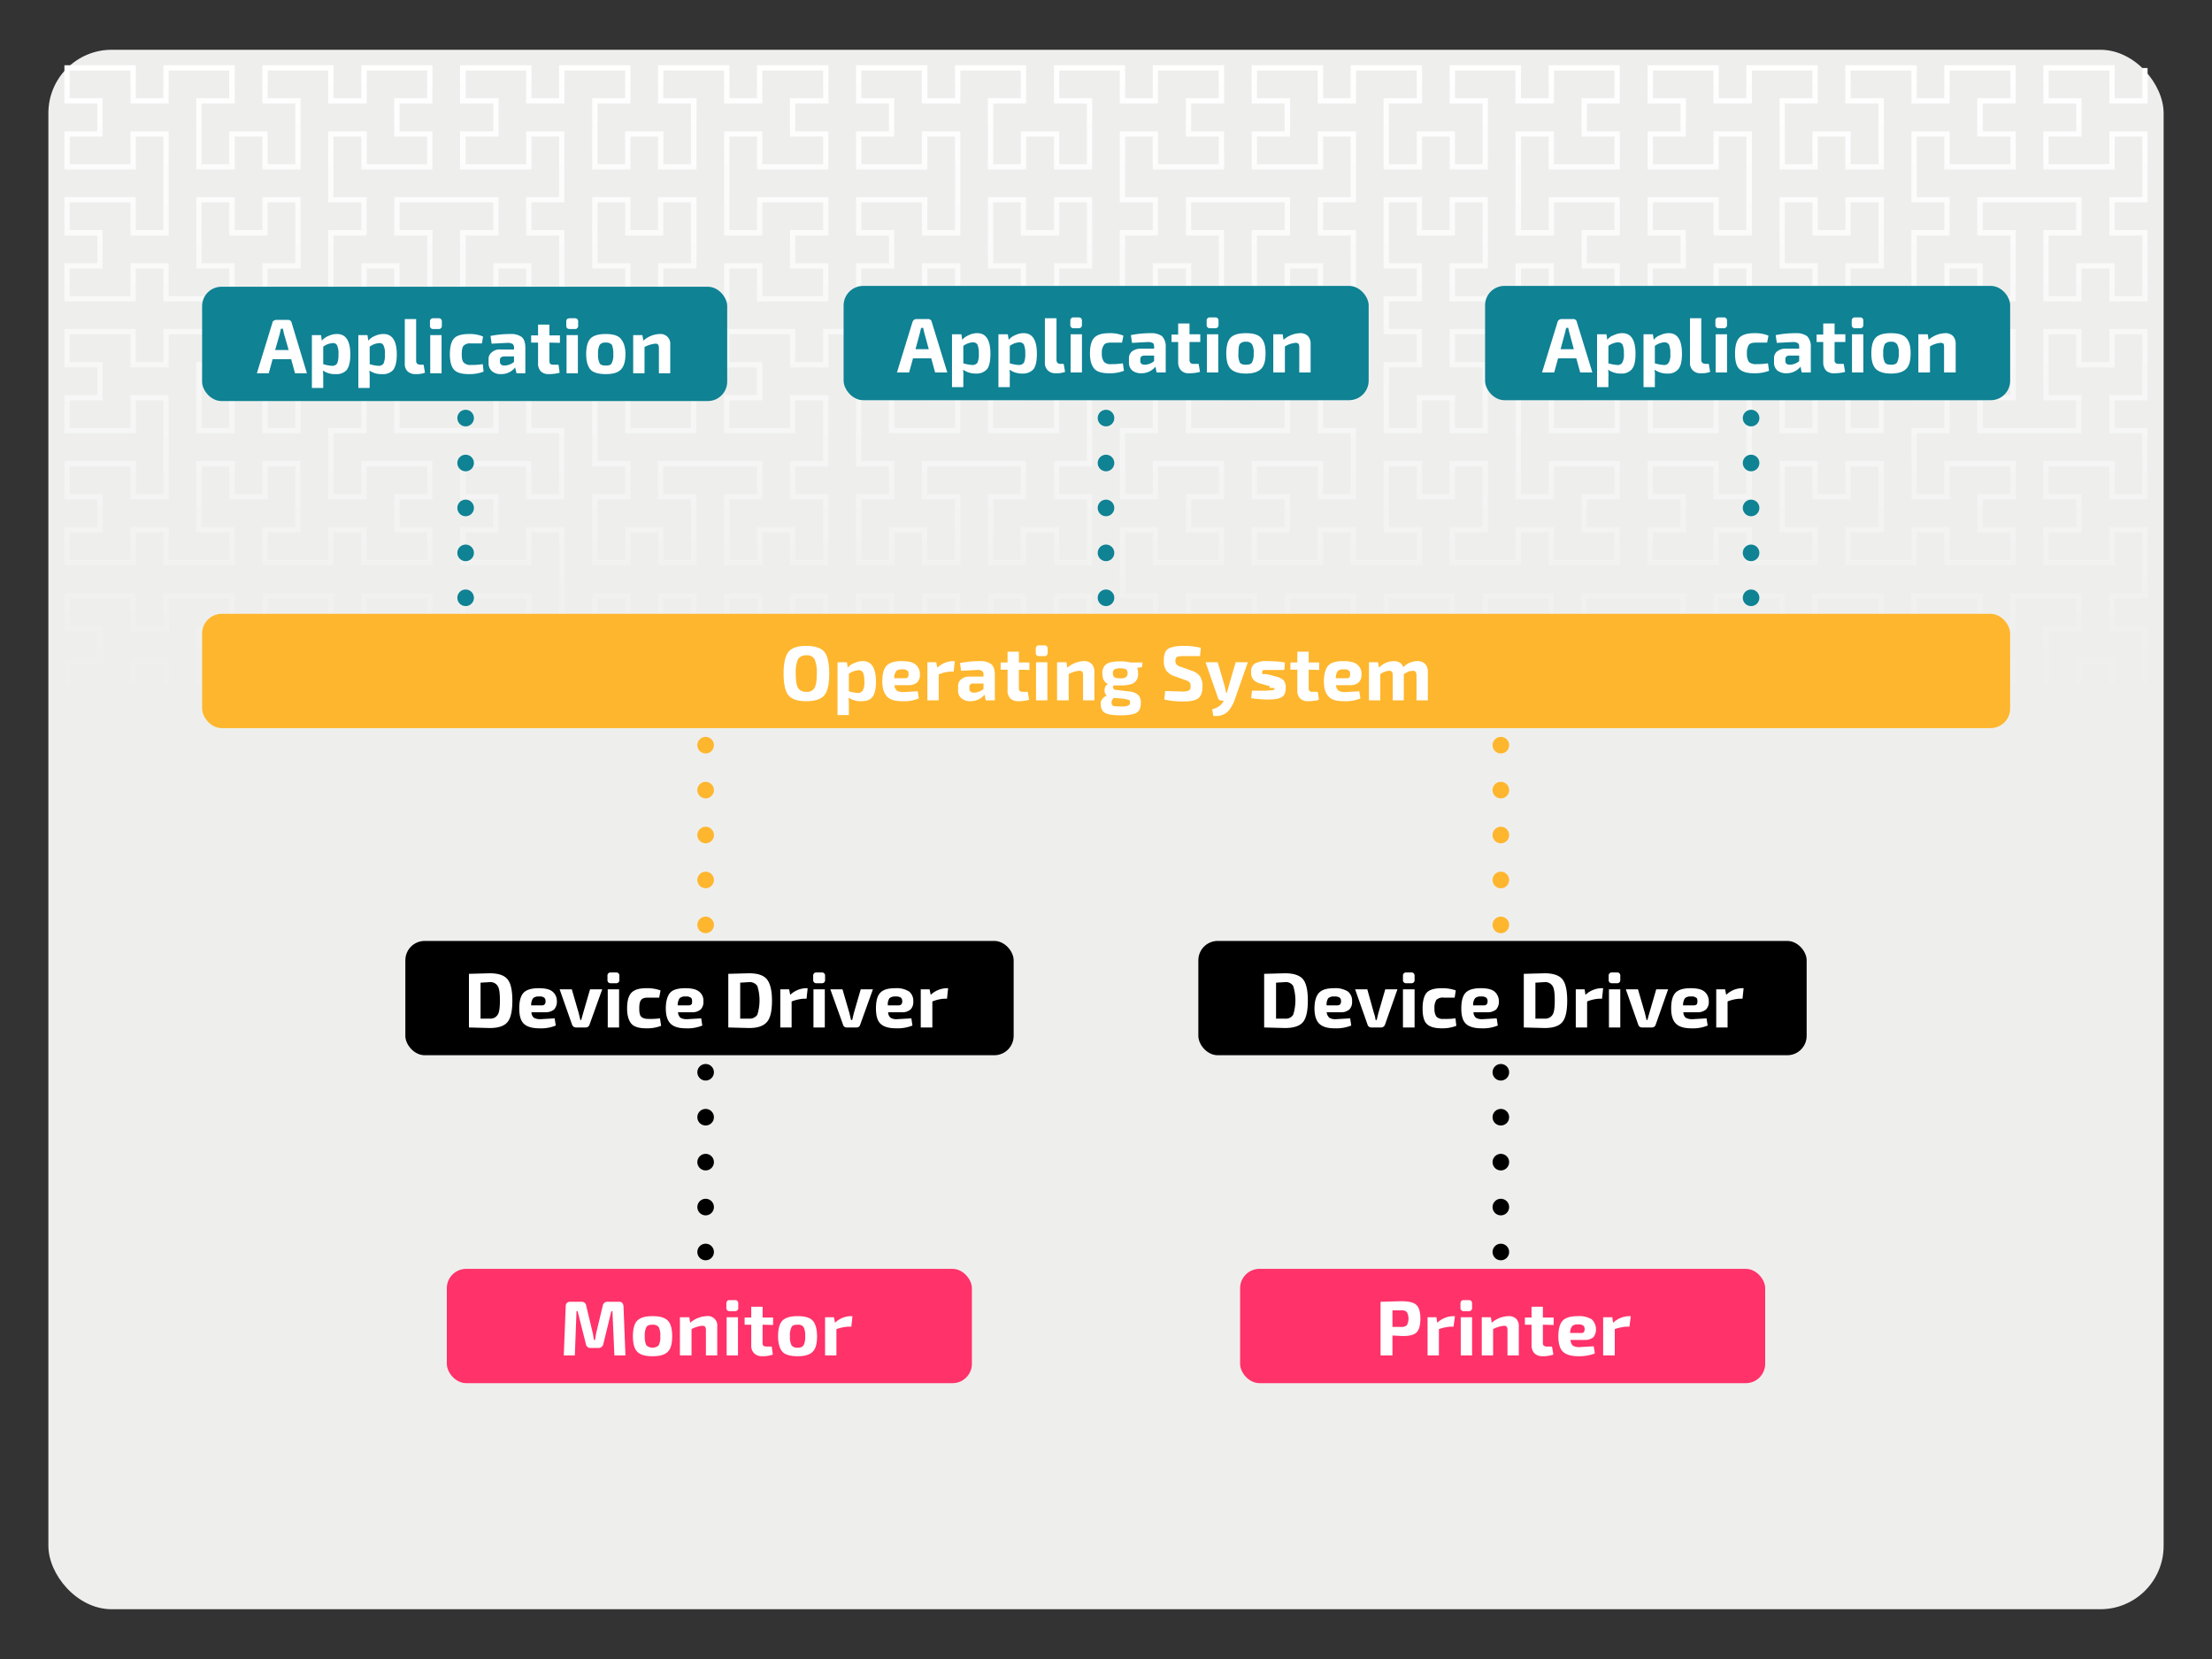 <svg xmlns="http://www.w3.org/2000/svg" xmlns:xlink="http://www.w3.org/1999/xlink" width="800" height="600" viewBox="0 0 800 600"><rect x="0" y="0" width="800" height="600" fill="#333333" stroke="none"/><defs><style>.a{fill:#eeefed;}.b{fill:url(#a);}.c,.d,.e,.f,.g,.h{fill:none;stroke-linecap:round;stroke-miterlimit:10;stroke-width:6px;}.c,.d{stroke:#000;}.d,.f,.h{stroke-dasharray:0 16.25;}.e,.f{stroke:#feb62e;}.g,.h{stroke:#0f8294;}.i{fill:#0f8294;}.j{fill:#fff;}.k{fill:#ff326a;}.l{fill:#feb62e;}</style><linearGradient id="a" x1="400" y1="23.6" x2="400" y2="407.21" gradientUnits="userSpaceOnUse"><stop offset="0" stop-color="#fff"/><stop offset="0.6" stop-color="#eeefed"/></linearGradient></defs><rect class="a" x="17.5" y="18" width="765" height="564" rx="22.9"/><polyline class="b" points="381.2 405.3 393.1 405.3 393.1 395.3 381.2 395.3 381.2 381.4 393.1 381.4 393.1 359.5 383.1 359.5 383.1 371.4 369.2 371.4 369.2 359.5 359.2 359.5 359.2 381.4 371.1 381.4 371.1 395.3 345.4 395.3 345.4 383.4 335.4 383.4 335.4 395.3 309.6 395.3 309.6 381.4 321.5 381.4 321.5 371.4 309.6 371.4 309.6 357.6 335.4 357.6 335.4 369.5 345.4 369.5 345.4 335.6 335.4 335.6 335.4 347.6 309.6 347.6 309.6 333.7 321.5 333.7 321.5 323.7 309.6 323.7 309.6 309.9 335.4 309.9 335.4 321.8 345.4 321.8 345.4 309.9 371.1 309.9 371.1 323.7 359.2 323.7 359.2 345.7 369.2 345.7 369.2 333.7 383.1 333.7 383.1 345.7 393.1 345.7 393.1 323.7 381.2 323.7 381.2 309.9 393.1 309.9 393.1 287.9 383.1 287.9 383.1 299.9 357.3 299.9 357.3 286 369.2 286 369.2 276 357.3 276 357.3 262.2 383.1 262.2 383.1 274.1 393.1 274.1 393.1 252.1 381.2 252.1 381.2 238.3 393.1 238.3 393.1 216.4 383.1 216.4 383.1 228.3 369.2 228.3 369.2 216.4 359.2 216.4 359.2 238.3 371.1 238.3 371.1 252.1 333.4 252.1 333.4 238.3 345.4 238.3 345.4 216.4 335.4 216.4 335.4 228.3 321.5 228.3 321.5 216.4 311.5 216.4 311.5 238.3 323.4 238.3 323.4 252.1 311.5 252.1 311.5 274.1 321.5 274.1 321.5 262.2 347.3 262.2 347.3 276 335.4 276 335.4 286 347.3 286 347.3 299.9 321.5 299.9 321.5 287.9 311.5 287.9 311.5 299.9 297.7 299.9 297.7 287.9 287.6 287.9 287.6 299.9 261.9 299.9 261.9 286 273.8 286 273.8 276 261.9 276 261.9 262.2 287.6 262.2 287.6 274.1 297.7 274.1 297.7 252.1 285.7 252.1 285.7 238.3 297.7 238.3 297.7 216.4 287.6 216.4 287.6 228.3 273.8 228.3 273.8 216.4 263.8 216.4 263.8 238.3 275.7 238.3 275.7 252.1 238 252.1 238 238.3 249.9 238.3 249.9 216.4 239.9 216.4 239.9 228.3 226.1 228.3 226.1 216.4 216.1 216.4 216.1 238.3 228 238.3 228 252.1 216.1 252.1 216.1 274.1 226.1 274.1 226.1 262.2 251.9 262.2 251.9 276 239.9 276 239.9 286 251.9 286 251.9 299.9 226.1 299.9 226.1 287.9 216.1 287.9 216.1 309.9 228 309.9 228 323.7 216.1 323.7 216.1 345.7 226.1 345.7 226.1 333.7 239.9 333.7 239.9 345.7 249.9 345.7 249.9 323.7 238 323.7 238 309.9 263.8 309.9 263.8 321.8 273.8 321.8 273.8 309.9 299.6 309.9 299.6 323.7 287.6 323.7 287.6 333.7 299.6 333.7 299.6 347.6 273.8 347.6 273.8 335.6 263.8 335.6 263.8 369.5 273.8 369.5 273.8 357.6 299.6 357.6 299.6 371.4 287.6 371.4 287.6 381.4 299.6 381.4 299.6 395.3 273.8 395.3 273.8 383.4 263.8 383.4 263.8 395.3 238 395.3 238 381.4 249.9 381.4 249.9 359.5 239.9 359.5 239.9 371.4 226.1 371.4 226.1 359.5 216.1 359.5 216.1 381.4 228 381.4 228 395.3 202.2 395.3 202.2 383.4 192.2 383.4 192.2 395.3 166.4 395.3 166.4 381.4 178.4 381.4 178.4 371.4 166.4 371.4 166.4 357.6 192.2 357.6 192.2 369.5 202.2 369.5 202.2 347.6 190.3 347.6 190.3 333.7 202.2 333.7 202.2 311.8 192.2 311.8 192.2 323.7 178.4 323.7 178.4 311.8 168.4 311.8 168.4 333.7 180.3 333.7 180.3 347.6 142.6 347.6 142.6 333.7 154.5 333.7 154.5 311.8 144.5 311.8 144.5 323.7 130.7 323.7 130.7 311.8 120.6 311.8 120.6 333.7 132.6 333.7 132.6 347.6 120.6 347.6 120.6 369.5 130.7 369.5 130.7 357.6 156.4 357.6 156.4 371.4 144.5 371.4 144.5 381.4 156.4 381.4 156.4 395.3 130.7 395.3 130.7 383.4 120.6 383.4 120.6 395.3 94.9 395.3 94.9 381.4 106.8 381.4 106.8 359.5 96.8 359.5 96.8 371.4 82.9 371.4 82.9 359.5 72.9 359.5 72.9 381.4 84.9 381.4 84.9 395.3 59.1 395.3 59.1 383.4 49.1 383.4 49.1 395.3 23.3 395.3 23.3 381.4 35.2 381.4 35.2 371.4 23.3 371.4 23.3 357.6 49.1 357.6 49.1 369.5 59.1 369.5 59.1 335.6 49.1 335.6 49.1 347.6 23.3 347.6 23.3 333.7 35.2 333.7 35.2 323.7 23.3 323.7 23.3 309.9 49.1 309.9 49.1 321.8 59.1 321.8 59.1 309.9 84.9 309.9 84.9 323.7 72.9 323.7 72.9 345.7 82.9 345.7 82.9 333.7 96.8 333.7 96.8 345.7 106.8 345.7 106.8 323.7 94.9 323.7 94.9 309.9 106.8 309.9 106.8 299.9 94.9 299.9 94.9 286 106.8 286 106.8 264.1 96.8 264.1 96.8 276 82.9 276 82.9 264.1 72.9 264.1 72.9 286 84.9 286 84.9 299.9 59.1 299.9 59.1 287.9 49.1 287.9 49.1 299.9 23.3 299.9 23.3 286 35.2 286 35.2 276 23.3 276 23.3 262.2 49.1 262.2 49.1 274.1 59.1 274.1 59.1 240.2 49.1 240.2 49.1 252.1 23.3 252.1 23.3 238.3 35.2 238.3 35.2 228.3 23.3 228.3 23.3 214.5 49.1 214.5 49.1 226.4 59.1 226.4 59.1 214.5 84.9 214.5 84.9 228.3 72.9 228.3 72.9 250.2 82.9 250.2 82.9 238.3 96.8 238.3 96.8 250.2 106.8 250.2 106.8 228.3 94.9 228.3 94.9 214.5 120.6 214.5 120.6 226.4 130.7 226.4 130.7 214.5 156.4 214.5 156.4 228.3 144.5 228.3 144.5 238.3 156.4 238.3 156.4 252.1 130.7 252.1 130.7 240.2 120.6 240.2 120.6 262.2 132.6 262.2 132.6 276 120.6 276 120.6 297.9 130.7 297.9 130.7 286 144.5 286 144.5 297.9 154.5 297.9 154.5 276 142.6 276 142.6 262.2 180.3 262.2 180.3 276 168.4 276 168.4 297.9 178.4 297.9 178.4 286 192.2 286 192.2 297.9 202.2 297.9 202.2 276 190.3 276 190.3 262.2 202.2 262.2 202.2 240.2 192.2 240.2 192.2 252.1 166.4 252.1 166.4 238.3 178.4 238.3 178.4 228.3 166.4 228.3 166.4 214.5 192.2 214.5 192.2 226.4 202.2 226.4 202.2 192.5 192.2 192.5 192.2 204.4 166.4 204.4 166.4 190.6 178.4 190.6 178.4 180.6 166.4 180.6 166.4 166.7 192.2 166.7 192.2 178.7 202.2 178.7 202.2 156.7 190.3 156.7 190.3 142.9 202.2 142.9 202.2 120.9 192.2 120.9 192.2 132.9 178.4 132.9 178.4 120.9 168.4 120.9 168.4 142.9 180.3 142.9 180.3 156.7 142.6 156.7 142.6 142.9 154.5 142.9 154.5 120.9 144.5 120.9 144.5 132.9 130.7 132.9 130.7 120.9 120.6 120.9 120.6 142.9 132.6 142.9 132.6 156.7 120.6 156.7 120.6 178.7 130.7 178.7 130.7 166.7 156.4 166.7 156.4 180.6 144.5 180.6 144.5 190.6 156.4 190.6 156.4 204.4 130.7 204.4 130.7 192.5 120.6 192.5 120.6 204.4 94.9 204.4 94.9 190.6 106.8 190.6 106.8 168.7 96.8 168.7 96.8 180.6 82.9 180.6 82.9 168.7 72.9 168.7 72.9 190.6 84.9 190.6 84.9 204.4 59.1 204.4 59.1 192.5 49.1 192.5 49.1 204.4 23.3 204.4 23.3 190.6 35.2 190.6 35.2 180.6 23.3 180.6 23.3 166.7 49.1 166.7 49.1 178.7 59.1 178.7 59.1 144.8 49.1 144.8 49.1 156.7 23.3 156.7 23.3 142.9 35.2 142.9 35.2 132.9 23.3 132.9 23.3 119 49.1 119 49.1 131 59.1 131 59.1 119 84.9 119 84.9 132.9 72.9 132.9 72.9 154.8 82.9 154.8 82.9 142.9 96.8 142.9 96.8 154.8 106.8 154.8 106.8 132.9 94.9 132.9 94.9 119 106.8 119 106.8 109 94.9 109 94.9 95.2 106.8 95.2 106.8 73.2 96.8 73.2 96.8 85.2 82.9 85.2 82.9 73.2 72.9 73.2 72.9 95.2 84.9 95.2 84.9 109 59.1 109 59.1 97.1 49.1 97.1 49.1 109 23.3 109 23.3 95.2 35.2 95.2 35.2 85.2 23.3 85.2 23.3 71.3 49.1 71.3 49.1 83.2 59.1 83.2 59.1 49.4 49.1 49.4 49.1 61.3 23.3 61.3 23.3 47.5 35.2 47.5 35.2 37.4 23.3 37.4 23.3 23.6 49.1 23.6 49.1 35.5 59.1 35.5 59.1 23.6 84.9 23.6 84.9 37.4 72.9 37.4 72.9 59.4 82.9 59.4 82.9 47.5 96.8 47.5 96.8 59.4 106.8 59.4 106.8 37.4 94.9 37.4 94.9 23.6 120.6 23.6 120.6 35.5 130.7 35.5 130.7 23.6 156.4 23.6 156.4 37.4 144.5 37.4 144.5 47.5 156.4 47.5 156.4 61.3 130.7 61.3 130.7 49.4 120.6 49.4 120.6 71.3 132.6 71.3 132.6 85.2 120.6 85.2 120.6 107.1 130.7 107.1 130.7 95.2 144.5 95.2 144.5 107.1 154.5 107.1 154.5 85.2 142.6 85.2 142.6 71.3 180.3 71.3 180.3 85.2 168.4 85.2 168.4 107.1 178.4 107.1 178.4 95.2 192.2 95.2 192.2 107.1 202.2 107.1 202.2 85.2 190.3 85.2 190.3 71.3 202.2 71.3 202.2 49.4 192.2 49.4 192.2 61.3 166.4 61.3 166.4 47.5 178.4 47.5 178.4 37.4 166.4 37.4 166.4 23.6 192.2 23.6 192.2 35.5 202.2 35.5 202.2 23.6 228 23.6 228 37.4 216.1 37.4 216.1 59.4 226.1 59.4 226.1 47.5 239.9 47.5 239.9 59.4 249.9 59.4 249.9 37.4 238 37.4 238 23.6 263.8 23.6 263.8 35.5 273.8 35.5 273.8 23.6 299.6 23.6 299.6 37.4 287.6 37.4 287.6 47.5 299.6 47.5 299.6 61.3 273.8 61.3 273.8 49.4 263.8 49.4 263.8 83.2 273.8 83.2 273.8 71.3 299.6 71.3 299.6 85.2 287.6 85.2 287.6 95.2 299.6 95.2 299.6 109 273.8 109 273.8 97.1 263.8 97.1 263.8 109 238 109 238 95.2 249.9 95.2 249.9 73.2 239.9 73.2 239.9 85.2 226.1 85.2 226.1 73.2 216.1 73.2 216.1 95.2 228 95.2 228 109 216.1 109 216.1 131 226.1 131 226.1 119 251.9 119 251.9 132.9 239.9 132.9 239.9 142.9 251.9 142.9 251.9 156.7 226.1 156.7 226.1 144.8 216.1 144.8 216.1 166.7 228 166.7 228 180.6 216.1 180.6 216.1 202.5 226.1 202.5 226.1 190.6 239.9 190.6 239.9 202.5 249.9 202.5 249.9 180.6 238 180.6 238 166.7 275.7 166.7 275.7 180.6 263.8 180.6 263.8 202.5 273.8 202.5 273.8 190.6 287.6 190.6 287.6 202.5 297.7 202.5 297.7 180.6 285.7 180.6 285.7 166.7 297.7 166.7 297.7 144.8 287.6 144.8 287.6 156.7 261.9 156.7 261.9 142.9 273.8 142.9 273.8 132.9 261.9 132.9 261.9 119 287.6 119 287.6 131 297.7 131 297.7 119 311.5 119 311.5 131 321.5 131 321.5 119 347.3 119 347.3 132.9 335.4 132.9 335.4 142.9 347.3 142.9 347.3 156.7 321.5 156.7 321.5 144.8 311.5 144.8 311.5 166.7 323.4 166.7 323.4 180.6 311.5 180.6 311.5 202.5 321.5 202.5 321.5 190.6 335.4 190.6 335.4 202.5 345.4 202.5 345.4 180.6 333.4 180.6 333.4 166.7 371.1 166.7 371.1 180.6 359.2 180.6 359.2 202.5 369.2 202.5 369.2 190.6 383.1 190.6 383.1 202.5 393.1 202.5 393.1 180.6 381.2 180.6 381.2 166.7 393.1 166.7 393.1 144.8 383.1 144.8 383.1 156.7 357.3 156.7 357.3 142.9 369.2 142.9 369.2 132.9 357.3 132.9 357.3 119 383.1 119 383.1 131 393.1 131 393.1 109 381.2 109 381.2 95.2 393.1 95.2 393.1 73.2 383.1 73.2 383.1 85.2 369.2 85.2 369.2 73.2 359.2 73.2 359.2 95.2 371.1 95.2 371.1 109 345.4 109 345.4 97.1 335.4 97.1 335.4 109 309.6 109 309.6 95.2 321.5 95.2 321.5 85.2 309.6 85.2 309.6 71.3 335.4 71.3 335.4 83.2 345.4 83.2 345.4 49.4 335.4 49.4 335.4 61.3 309.6 61.3 309.6 47.5 321.5 47.5 321.5 37.4 309.6 37.4 309.6 23.6 335.4 23.6 335.4 35.5 345.4 35.5 345.4 23.6 371.1 23.6 371.1 37.4 359.2 37.4 359.2 59.4 369.2 59.4 369.2 47.5 383.1 47.5 383.1 59.4 393.1 59.4 393.1 37.4 381.2 37.4 381.2 23.6 406.9 23.6 406.9 35.5 416.9 35.5 416.9 23.6 442.7 23.6 442.7 37.4 430.8 37.4 430.8 47.5 442.7 47.5 442.7 61.3 416.9 61.3 416.9 49.4 406.9 49.4 406.9 71.3 418.8 71.3 418.8 85.2 406.9 85.2 406.9 107.1 416.9 107.1 416.9 95.2 430.8 95.2 430.8 107.1 440.8 107.1 440.8 85.2 428.9 85.2 428.9 71.3 466.6 71.3 466.6 85.2 454.6 85.2 454.6 107.1 464.6 107.1 464.6 95.2 478.5 95.2 478.5 107.1 488.5 107.1 488.5 85.2 476.6 85.2 476.6 71.3 488.5 71.3 488.5 49.4 478.5 49.4 478.5 61.3 452.7 61.3 452.7 47.5 464.6 47.5 464.6 37.4 452.7 37.4 452.7 23.6 478.5 23.6 478.5 35.5 488.5 35.5 488.5 23.6 514.3 23.6 514.3 37.4 502.3 37.4 502.3 59.4 512.4 59.4 512.4 47.5 526.2 47.5 526.2 59.4 536.2 59.4 536.2 37.4 524.3 37.4 524.3 23.6 550.1 23.6 550.1 35.5 560.1 35.5 560.1 23.6 585.8 23.6 585.8 37.4 573.9 37.4 573.9 47.5 585.8 47.5 585.8 61.3 560.1 61.3 560.1 49.4 550.1 49.4 550.1 83.2 560.1 83.2 560.1 71.3 585.8 71.3 585.8 85.2 573.9 85.2 573.9 95.2 585.8 95.2 585.8 109 560.1 109 560.1 97.1 550.1 97.1 550.1 109 524.3 109 524.3 95.2 536.2 95.2 536.2 73.2 526.2 73.2 526.2 85.2 512.4 85.2 512.4 73.2 502.3 73.2 502.3 95.2 514.3 95.2 514.3 109 502.3 109 502.3 119 514.3 119 514.3 132.9 502.3 132.9 502.3 154.8 512.4 154.8 512.4 142.9 526.2 142.9 526.2 154.8 536.2 154.8 536.2 132.9 524.3 132.9 524.3 119 550.1 119 550.1 131 560.1 131 560.1 119 585.8 119 585.8 132.9 573.9 132.9 573.9 142.9 585.8 142.9 585.8 156.7 560.1 156.7 560.1 144.8 550.1 144.8 550.1 178.7 560.1 178.7 560.1 166.7 585.8 166.7 585.8 180.6 573.9 180.6 573.9 190.6 585.8 190.6 585.8 204.4 560.1 204.4 560.1 192.5 550.1 192.5 550.1 204.4 524.3 204.4 524.3 190.6 536.2 190.6 536.2 168.7 526.2 168.7 526.2 180.6 512.4 180.6 512.4 168.7 502.3 168.7 502.3 190.6 514.3 190.6 514.3 204.4 488.5 204.4 488.5 192.5 478.5 192.5 478.5 204.4 452.7 204.4 452.7 190.6 464.6 190.6 464.6 180.6 452.7 180.6 452.7 166.7 478.5 166.7 478.5 178.7 488.5 178.7 488.5 156.7 476.6 156.7 476.6 142.9 488.5 142.9 488.5 120.9 478.5 120.9 478.5 132.9 464.6 132.9 464.6 120.9 454.6 120.9 454.6 142.9 466.6 142.9 466.6 156.7 428.9 156.7 428.9 142.9 440.8 142.9 440.8 120.9 430.8 120.9 430.8 132.9 416.9 132.9 416.9 120.9 406.9 120.9 406.9 142.9 418.8 142.9 418.8 156.7 406.9 156.7 406.9 178.7 416.9 178.7 416.9 166.7 442.7 166.7 442.7 180.6 430.8 180.6 430.8 190.6 442.7 190.6 442.7 204.4 416.9 204.4 416.9 192.5 406.9 192.5 406.9 214.5 418.8 214.5 418.8 228.3 406.9 228.3 406.9 250.2 416.9 250.2 416.9 238.3 430.8 238.3 430.8 250.2 440.8 250.2 440.8 228.3 428.9 228.3 428.9 214.5 454.6 214.5 454.6 226.4 464.6 226.4 464.6 214.5 490.4 214.5 490.4 228.3 478.5 228.3 478.5 238.3 490.4 238.3 490.4 252.1 464.6 252.1 464.6 240.2 454.6 240.2 454.6 274.1 464.6 274.1 464.6 262.2 490.4 262.2 490.4 276 478.5 276 478.5 286 490.4 286 490.4 299.9 464.6 299.9 464.6 287.9 454.6 287.9 454.6 299.9 428.9 299.9 428.9 286 440.8 286 440.8 264.1 430.8 264.1 430.8 276 416.9 276 416.9 264.1 406.9 264.1 406.9 286 418.8 286 418.8 299.9 406.9 299.9 406.9 321.8 416.9 321.8 416.9 309.9 442.7 309.9 442.7 323.7 430.8 323.7 430.8 333.7 442.7 333.7 442.7 347.6 416.9 347.6 416.9 335.6 406.9 335.6 406.9 357.6 418.8 357.6 418.8 371.4 406.9 371.4 406.9 393.4 416.9 393.4 416.9 381.4 430.8 381.4 430.8 393.4 440.8 393.4 440.8 371.4 428.9 371.4 428.9 357.6 466.6 357.6 466.6 371.4 454.6 371.4 454.6 393.4 464.6 393.4 464.6 381.4 478.5 381.4 478.5 393.4 488.5 393.4 488.5 371.4 476.6 371.4 476.6 357.6 488.5 357.6 488.5 335.6 478.5 335.6 478.5 347.6 452.7 347.6 452.7 333.7 464.6 333.7 464.6 323.7 452.7 323.7 452.7 309.9 478.5 309.9 478.5 321.8 488.5 321.8 488.5 309.9 502.3 309.9 502.3 321.8 512.4 321.8 512.4 309.9 538.1 309.9 538.1 323.7 526.2 323.7 526.2 333.7 538.1 333.7 538.1 347.6 512.4 347.6 512.4 335.6 502.3 335.6 502.3 357.6 514.3 357.6 514.3 371.4 502.3 371.4 502.3 393.4 512.4 393.4 512.4 381.4 526.2 381.4 526.2 393.4 536.2 393.4 536.2 371.4 524.3 371.4 524.3 357.6 562 357.6 562 371.4 550.1 371.4 550.1 393.4 560.1 393.4 560.1 381.4 573.9 381.4 573.9 393.4 583.9 393.4 583.9 371.4 572 371.4 572 357.6 583.9 357.6 583.9 335.6 573.9 335.6 573.9 347.6 548.1 347.6 548.1 333.7 560.1 333.7 560.1 323.7 548.1 323.7 548.1 309.9 573.9 309.9 573.9 321.8 583.9 321.8 583.9 299.9 572 299.9 572 286 583.9 286 583.9 264.1 573.9 264.1 573.9 276 560.1 276 560.1 264.1 550.1 264.1 550.1 286 562 286 562 299.9 536.2 299.9 536.2 287.9 526.2 287.9 526.2 299.9 500.4 299.9 500.4 286 512.4 286 512.4 276 500.4 276 500.4 262.2 526.2 262.2 526.2 274.1 536.2 274.1 536.2 240.2 526.2 240.2 526.2 252.1 500.4 252.1 500.4 238.3 512.4 238.3 512.4 228.3 500.4 228.3 500.4 214.5 526.2 214.5 526.2 226.4 536.2 226.4 536.2 214.5 562 214.5 562 228.3 550.1 228.3 550.1 250.2 560.1 250.2 560.1 238.3 573.9 238.3 573.9 250.2 583.9 250.2 583.9 228.3 572 228.3 572 214.5 609.7 214.5 609.7 228.3 597.8 228.3 597.8 250.2 607.8 250.2 607.8 238.3 621.6 238.3 621.6 250.2 631.6 250.2 631.6 228.3 619.7 228.3 619.7 214.5 645.5 214.5 645.5 226.4 655.5 226.4 655.5 214.5 681.3 214.5 681.3 228.3 669.3 228.3 669.3 238.3 681.3 238.3 681.3 252.1 655.5 252.1 655.5 240.2 645.5 240.2 645.5 274.1 655.5 274.1 655.5 262.2 681.3 262.2 681.3 276 669.3 276 669.3 286 681.3 286 681.3 299.9 655.5 299.9 655.5 287.9 645.5 287.9 645.5 299.9 619.7 299.9 619.7 286 631.6 286 631.6 264.1 621.6 264.1 621.6 276 607.8 276 607.8 264.1 597.8 264.1 597.8 286 609.7 286 609.7 299.9 597.8 299.9 597.8 321.8 607.8 321.8 607.8 309.9 633.6 309.9 633.6 323.7 621.6 323.7 621.6 333.7 633.6 333.7 633.6 347.6 607.8 347.6 607.8 335.6 597.8 335.6 597.8 357.6 609.7 357.6 609.7 371.4 597.8 371.4 597.8 393.4 607.8 393.4 607.8 381.4 621.6 381.4 621.6 393.4 631.6 393.4 631.6 371.4 619.7 371.4 619.7 357.6 657.4 357.6 657.4 371.4 645.5 371.4 645.5 393.4 655.5 393.4 655.5 381.4 669.3 381.4 669.3 393.4 679.4 393.4 679.4 371.4 667.4 371.4 667.4 357.6 679.4 357.6 679.4 335.6 669.3 335.6 669.3 347.6 643.6 347.6 643.6 333.7 655.5 333.7 655.5 323.7 643.6 323.7 643.6 309.9 669.3 309.9 669.3 321.8 679.4 321.8 679.4 309.9 693.2 309.9 693.2 321.8 703.2 321.8 703.2 309.9 729 309.9 729 323.7 717.1 323.7 717.1 333.7 729 333.7 729 347.6 703.2 347.6 703.2 335.6 693.2 335.6 693.2 357.6 705.1 357.6 705.1 371.4 693.2 371.4 693.2 393.4 703.2 393.4 703.2 381.4 717.1 381.4 717.1 393.4 727.1 393.4 727.1 371.4 715.1 371.4 715.1 357.6 752.8 357.6 752.8 371.4 740.9 371.4 740.9 393.4 750.9 393.4 750.9 381.4 764.8 381.4 764.8 393.4 774.8 393.4 774.8 371.4 762.9 371.4 762.9 357.6 774.8 357.6 774.8 335.6 764.8 335.6 764.8 347.6 739 347.6 739 333.7 750.9 333.7 750.9 323.7 739 323.7 739 309.9 764.8 309.9 764.8 321.8 774.8 321.8 774.8 299.9 762.9 299.9 762.9 286 774.8 286 774.8 264.1 764.8 264.1 764.8 276 750.9 276 750.9 264.1 740.9 264.1 740.9 286 752.8 286 752.8 299.9 727.1 299.9 727.1 287.9 717.1 287.9 717.1 299.9 691.3 299.9 691.3 286 703.2 286 703.2 276 691.3 276 691.3 262.2 717.1 262.2 717.1 274.1 727.1 274.1 727.1 240.2 717.1 240.2 717.1 252.1 691.3 252.1 691.3 238.3 703.2 238.3 703.2 228.3 691.3 228.3 691.3 214.5 717.1 214.5 717.1 226.4 727.1 226.4 727.1 214.5 752.8 214.5 752.8 228.3 740.9 228.3 740.9 250.2 750.9 250.2 750.9 238.3 764.8 238.3 764.8 250.2 774.8 250.2 774.8 228.3 762.9 228.3 762.9 214.5 774.8 214.5 774.8 192.5 764.8 192.5 764.8 204.4 739 204.4 739 190.6 750.9 190.6 750.9 180.6 739 180.6 739 166.7 764.8 166.7 764.8 178.7 774.8 178.7 774.8 156.7 762.9 156.7 762.9 142.9 774.8 142.9 774.8 120.9 764.8 120.9 764.8 132.9 750.9 132.9 750.9 120.9 740.9 120.9 740.9 142.9 752.8 142.9 752.8 156.7 715.1 156.7 715.1 142.9 727.1 142.9 727.1 120.9 717.1 120.9 717.1 132.9 703.2 132.9 703.2 120.9 693.2 120.9 693.2 142.9 705.1 142.9 705.1 156.7 693.2 156.7 693.2 178.7 703.2 178.7 703.2 166.7 729 166.7 729 180.6 717.1 180.6 717.1 190.6 729 190.6 729 204.4 703.2 204.4 703.2 192.5 693.2 192.5 693.2 204.4 667.4 204.4 667.4 190.6 679.4 190.6 679.4 168.7 669.3 168.7 669.3 180.6 655.5 180.6 655.5 168.7 645.5 168.7 645.5 190.6 657.4 190.6 657.4 204.4 631.6 204.4 631.6 192.5 621.6 192.5 621.6 204.4 595.9 204.4 595.9 190.6 607.8 190.6 607.8 180.6 595.9 180.6 595.9 166.7 621.6 166.7 621.6 178.7 631.6 178.7 631.6 144.8 621.6 144.8 621.6 156.7 595.9 156.7 595.9 142.9 607.8 142.9 607.8 132.9 595.9 132.9 595.9 119 621.6 119 621.6 131 631.6 131 631.6 119 657.4 119 657.4 132.9 645.5 132.9 645.5 154.8 655.5 154.8 655.5 142.9 669.3 142.9 669.3 154.8 679.4 154.8 679.4 132.9 667.4 132.9 667.4 119 679.4 119 679.4 109 667.4 109 667.4 95.2 679.4 95.2 679.4 73.2 669.3 73.2 669.3 85.2 655.5 85.2 655.5 73.2 645.5 73.2 645.5 95.2 657.4 95.2 657.4 109 631.6 109 631.6 97.1 621.6 97.1 621.6 109 595.9 109 595.9 95.2 607.8 95.2 607.8 85.2 595.9 85.2 595.9 71.3 621.6 71.3 621.6 83.2 631.6 83.2 631.6 49.4 621.6 49.4 621.6 61.3 595.9 61.3 595.9 47.5 607.8 47.5 607.8 37.4 595.9 37.4 595.9 23.6 621.6 23.6 621.6 35.5 631.6 35.5 631.6 23.6 657.4 23.6 657.4 37.4 645.5 37.4 645.5 59.4 655.5 59.4 655.5 47.5 669.3 47.5 669.3 59.4 679.4 59.4 679.4 37.4 667.4 37.4 667.4 23.6 693.2 23.6 693.2 35.5 703.2 35.5 703.2 23.6 729 23.6 729 37.4 717.1 37.4 717.1 47.5 729 47.5 729 61.3 703.2 61.3 703.2 49.4 693.2 49.4 693.2 71.3 705.1 71.3 705.1 85.2 693.2 85.2 693.2 107.1 703.2 107.1 703.2 95.2 717.1 95.2 717.1 107.1 727.1 107.1 727.1 85.2 715.1 85.2 715.1 71.3 752.8 71.3 752.8 85.2 740.9 85.2 740.9 107.1 750.9 107.1 750.9 95.2 764.8 95.2 764.8 107.1 774.8 107.1 774.8 85.2 762.9 85.2 762.9 71.3 774.8 71.3 774.8 49.4 764.8 49.4 764.8 61.3 739 61.3 739 47.5 750.9 47.5 750.9 37.4 739 37.4 739 23.6 764.8 23.6 764.8 35.5 774.8 35.5 774.8 24.6 776.7 24.6 776.7 37.4 762.9 37.4 762.9 25.5 740.9 25.5 740.9 35.5 752.8 35.5 752.8 49.4 740.9 49.4 740.9 59.4 762.9 59.4 762.9 47.5 776.7 47.5 776.7 73.2 764.8 73.2 764.8 83.2 776.7 83.2 776.7 109 762.9 109 762.9 97.1 752.8 97.1 752.8 109 739 109 739 83.2 750.9 83.2 750.9 73.2 717.1 73.2 717.1 83.2 729 83.2 729 109 715.1 109 715.1 97.1 705.1 97.1 705.1 109 691.3 109 691.3 83.2 703.2 83.2 703.2 73.2 691.3 73.2 691.3 47.5 705.1 47.5 705.1 59.4 727.1 59.4 727.1 49.4 715.1 49.4 715.1 35.5 727.1 35.5 727.1 25.5 705.1 25.5 705.1 37.4 691.3 37.4 691.3 25.5 669.3 25.5 669.3 35.5 681.3 35.5 681.3 61.3 667.4 61.3 667.4 49.4 657.4 49.4 657.4 61.3 643.6 61.3 643.6 35.5 655.5 35.5 655.5 25.5 633.6 25.5 633.6 37.4 619.7 37.4 619.7 25.5 597.8 25.5 597.8 35.5 609.7 35.5 609.7 49.4 597.8 49.4 597.8 59.4 619.7 59.4 619.7 47.5 633.6 47.5 633.6 85.2 619.7 85.2 619.7 73.2 597.8 73.2 597.8 83.2 609.7 83.2 609.7 97.1 597.8 97.1 597.8 107.1 619.7 107.1 619.7 95.2 633.6 95.2 633.6 107.1 655.5 107.1 655.5 97.1 643.6 97.1 643.6 71.3 657.4 71.3 657.4 83.2 667.4 83.2 667.4 71.3 681.3 71.3 681.3 97.1 669.3 97.1 669.3 107.1 681.3 107.1 681.3 120.9 669.3 120.9 669.3 131 681.3 131 681.3 156.7 667.4 156.7 667.4 144.8 657.4 144.8 657.4 156.7 643.6 156.7 643.6 131 655.5 131 655.5 120.9 633.6 120.9 633.6 132.9 619.7 132.9 619.7 120.9 597.8 120.9 597.8 131 609.7 131 609.7 144.8 597.8 144.8 597.8 154.8 619.7 154.8 619.7 142.9 633.6 142.9 633.6 180.6 619.7 180.6 619.7 168.7 597.8 168.7 597.8 178.7 609.7 178.7 609.7 192.5 597.8 192.5 597.8 202.5 619.7 202.5 619.7 190.6 633.6 190.6 633.6 202.5 655.5 202.5 655.5 192.5 643.6 192.5 643.6 166.7 657.4 166.7 657.4 178.7 667.4 178.7 667.4 166.7 681.3 166.7 681.3 192.5 669.3 192.5 669.3 202.5 691.3 202.5 691.3 190.6 705.1 190.6 705.1 202.5 727.1 202.5 727.1 192.5 715.1 192.5 715.1 178.7 727.1 178.7 727.1 168.7 705.1 168.7 705.1 180.6 691.3 180.6 691.3 154.8 703.2 154.8 703.2 144.8 691.3 144.8 691.3 119 705.1 119 705.1 131 715.1 131 715.1 119 729 119 729 144.8 717.1 144.8 717.1 154.8 750.9 154.8 750.9 144.8 739 144.8 739 119 752.8 119 752.8 131 762.9 131 762.9 119 776.7 119 776.7 144.8 764.8 144.8 764.8 154.8 776.7 154.8 776.7 180.6 762.9 180.6 762.9 168.7 740.9 168.7 740.9 178.7 752.8 178.7 752.8 192.5 740.9 192.5 740.9 202.5 762.9 202.5 762.9 190.6 776.7 190.6 776.7 216.4 764.8 216.4 764.8 226.4 776.7 226.4 776.7 252.1 762.9 252.1 762.9 240.2 752.8 240.2 752.8 252.1 739 252.1 739 226.4 750.9 226.4 750.9 216.4 729 216.4 729 228.3 715.1 228.3 715.1 216.4 693.2 216.4 693.2 226.4 705.1 226.4 705.1 240.2 693.2 240.2 693.2 250.2 715.1 250.2 715.1 238.3 729 238.3 729 276 715.1 276 715.1 264.1 693.2 264.1 693.2 274.1 705.1 274.1 705.1 287.9 693.2 287.9 693.2 297.9 715.1 297.9 715.1 286 729 286 729 297.9 750.9 297.9 750.9 287.9 739 287.9 739 262.2 752.8 262.2 752.8 274.1 762.9 274.1 762.9 262.2 776.7 262.2 776.7 287.9 764.8 287.9 764.8 297.9 776.7 297.9 776.7 323.7 762.9 323.7 762.9 311.8 740.9 311.8 740.9 321.8 752.8 321.8 752.8 335.6 740.9 335.6 740.9 345.7 762.9 345.7 762.9 333.7 776.7 333.7 776.7 359.5 764.8 359.5 764.8 369.5 776.7 369.5 776.7 395.3 762.9 395.3 762.9 383.4 752.8 383.4 752.8 395.3 739 395.3 739 369.5 750.9 369.5 750.9 359.5 717.1 359.5 717.1 369.5 729 369.5 729 395.3 715.1 395.3 715.1 383.4 705.1 383.4 705.1 395.3 691.3 395.3 691.3 369.5 703.2 369.5 703.2 359.5 691.3 359.5 691.3 333.7 705.1 333.7 705.1 345.7 727.1 345.7 727.1 335.6 715.1 335.6 715.1 321.8 727.1 321.8 727.1 311.8 705.1 311.8 705.1 323.7 691.3 323.7 691.3 311.8 681.3 311.8 681.3 323.7 667.4 323.7 667.4 311.8 645.5 311.8 645.5 321.8 657.4 321.8 657.4 335.6 645.5 335.6 645.5 345.7 667.4 345.7 667.4 333.7 681.3 333.7 681.3 359.5 669.3 359.5 669.3 369.5 681.3 369.5 681.3 395.3 667.4 395.3 667.4 383.4 657.4 383.4 657.4 395.3 643.6 395.3 643.6 369.5 655.5 369.5 655.5 359.5 621.6 359.5 621.6 369.5 633.6 369.5 633.6 395.3 619.7 395.3 619.7 383.4 609.7 383.4 609.7 395.3 595.9 395.3 595.9 369.5 607.8 369.5 607.8 359.5 595.9 359.5 595.9 333.7 609.7 333.7 609.7 345.7 631.6 345.7 631.6 335.6 619.7 335.6 619.7 321.8 631.6 321.8 631.6 311.8 609.7 311.8 609.7 323.7 595.9 323.7 595.9 297.9 607.8 297.9 607.8 287.9 595.9 287.9 595.9 262.2 609.7 262.2 609.7 274.1 619.7 274.1 619.7 262.2 633.6 262.2 633.6 287.9 621.6 287.9 621.6 297.9 643.6 297.9 643.6 286 657.4 286 657.4 297.9 679.4 297.9 679.4 287.9 667.4 287.9 667.4 274.1 679.4 274.1 679.4 264.1 657.4 264.1 657.4 276 643.6 276 643.6 238.3 657.4 238.3 657.4 250.2 679.4 250.2 679.4 240.2 667.4 240.2 667.4 226.4 679.4 226.4 679.4 216.4 657.4 216.4 657.4 228.3 643.6 228.3 643.6 216.4 621.6 216.4 621.6 226.4 633.6 226.4 633.6 252.1 619.7 252.1 619.7 240.2 609.7 240.2 609.7 252.1 595.9 252.1 595.9 226.4 607.8 226.4 607.8 216.4 573.9 216.4 573.9 226.4 585.8 226.4 585.8 252.1 572 252.1 572 240.2 562 240.2 562 252.1 548.1 252.1 548.1 226.4 560.1 226.4 560.1 216.4 538.1 216.4 538.1 228.3 524.3 228.3 524.3 216.4 502.3 216.4 502.3 226.4 514.3 226.4 514.3 240.2 502.3 240.2 502.3 250.2 524.3 250.2 524.3 238.3 538.1 238.3 538.1 276 524.3 276 524.3 264.1 502.3 264.1 502.3 274.1 514.3 274.1 514.3 287.9 502.3 287.9 502.3 297.9 524.3 297.9 524.3 286 538.1 286 538.1 297.9 560.1 297.9 560.1 287.9 548.1 287.9 548.1 262.2 562 262.2 562 274.1 572 274.1 572 262.2 585.8 262.2 585.8 287.9 573.9 287.9 573.9 297.9 585.8 297.9 585.8 323.7 572 323.7 572 311.8 550.1 311.8 550.1 321.8 562 321.8 562 335.6 550.1 335.6 550.1 345.7 572 345.7 572 333.7 585.8 333.7 585.8 359.5 573.9 359.5 573.9 369.5 585.8 369.5 585.8 395.3 572 395.3 572 383.4 562 383.4 562 395.3 548.1 395.3 548.1 369.5 560.1 369.5 560.1 359.5 526.2 359.5 526.2 369.5 538.1 369.5 538.1 395.3 524.3 395.3 524.3 383.4 514.3 383.4 514.3 395.3 500.4 395.3 500.4 369.5 512.4 369.5 512.4 359.5 500.4 359.5 500.4 333.7 514.3 333.7 514.3 345.7 536.2 345.7 536.2 335.6 524.3 335.6 524.3 321.8 536.2 321.8 536.2 311.8 514.3 311.8 514.3 323.7 500.4 323.7 500.4 311.8 490.4 311.8 490.4 323.7 476.6 323.7 476.6 311.8 454.6 311.8 454.6 321.8 466.6 321.8 466.6 335.6 454.6 335.6 454.6 345.7 476.6 345.7 476.6 333.7 490.4 333.7 490.4 359.5 478.5 359.5 478.5 369.5 490.4 369.5 490.4 395.3 476.6 395.3 476.6 383.4 466.6 383.4 466.6 395.3 452.7 395.3 452.7 369.5 464.6 369.5 464.6 359.5 430.8 359.5 430.8 369.5 442.7 369.5 442.7 395.3 428.9 395.3 428.9 383.4 418.8 383.4 418.8 395.3 405 395.3 405 369.5 416.9 369.5 416.9 359.5 405 359.5 405 333.7 418.8 333.7 418.8 345.7 440.8 345.7 440.8 335.6 428.9 335.6 428.9 321.8 440.8 321.8 440.8 311.8 418.8 311.8 418.8 323.7 405 323.7 405 297.9 416.9 297.9 416.9 287.9 405 287.9 405 262.2 418.8 262.2 418.8 274.1 428.9 274.1 428.9 262.2 442.7 262.2 442.7 287.9 430.8 287.9 430.8 297.9 452.7 297.9 452.7 286 466.6 286 466.6 297.9 488.5 297.9 488.5 287.9 476.6 287.9 476.6 274.1 488.5 274.1 488.5 264.1 466.6 264.1 466.6 276 452.7 276 452.7 238.3 466.6 238.3 466.6 250.2 488.5 250.2 488.5 240.2 476.6 240.2 476.6 226.4 488.5 226.4 488.5 216.4 466.6 216.4 466.6 228.3 452.7 228.3 452.7 216.4 430.8 216.4 430.8 226.4 442.7 226.4 442.7 252.1 428.9 252.1 428.9 240.2 418.8 240.2 418.8 252.1 405 252.1 405 226.4 416.9 226.4 416.9 216.4 405 216.4 405 190.6 418.8 190.6 418.8 202.5 440.8 202.5 440.8 192.5 428.9 192.5 428.9 178.7 440.8 178.7 440.8 168.7 418.8 168.7 418.8 180.6 405 180.6 405 154.8 416.9 154.8 416.9 144.8 405 144.8 405 119 418.8 119 418.8 131 428.9 131 428.9 119 442.7 119 442.7 144.8 430.8 144.8 430.8 154.8 464.6 154.8 464.6 144.8 452.7 144.8 452.7 119 466.6 119 466.6 131 476.6 131 476.6 119 490.4 119 490.4 144.8 478.5 144.8 478.5 154.8 490.4 154.8 490.4 180.6 476.6 180.6 476.6 168.7 454.6 168.7 454.6 178.7 466.6 178.7 466.6 192.5 454.6 192.5 454.6 202.5 476.6 202.5 476.6 190.6 490.4 190.6 490.4 202.5 512.4 202.5 512.4 192.5 500.4 192.5 500.4 166.7 514.3 166.7 514.3 178.7 524.3 178.7 524.3 166.7 538.1 166.7 538.1 192.5 526.2 192.5 526.2 202.5 548.1 202.5 548.1 190.6 562 190.6 562 202.5 583.9 202.5 583.9 192.5 572 192.5 572 178.7 583.9 178.7 583.9 168.7 562 168.7 562 180.6 548.1 180.6 548.1 142.9 562 142.9 562 154.8 583.9 154.8 583.9 144.8 572 144.8 572 131 583.9 131 583.9 120.9 562 120.9 562 132.9 548.1 132.9 548.1 120.9 526.2 120.9 526.2 131 538.1 131 538.1 156.7 524.3 156.7 524.3 144.8 514.3 144.8 514.3 156.7 500.4 156.7 500.4 131 512.4 131 512.4 120.9 500.4 120.9 500.4 107.1 512.4 107.1 512.4 97.1 500.4 97.1 500.4 71.3 514.3 71.3 514.3 83.2 524.3 83.2 524.3 71.3 538.1 71.3 538.1 97.1 526.2 97.1 526.2 107.1 548.1 107.1 548.1 95.2 562 95.2 562 107.1 583.9 107.1 583.9 97.1 572 97.1 572 83.2 583.9 83.2 583.9 73.2 562 73.2 562 85.2 548.1 85.2 548.1 47.5 562 47.5 562 59.4 583.9 59.4 583.9 49.4 572 49.4 572 35.5 583.9 35.5 583.9 25.5 562 25.5 562 37.4 548.1 37.4 548.1 25.5 526.2 25.5 526.2 35.5 538.1 35.5 538.1 61.3 524.3 61.3 524.3 49.4 514.3 49.4 514.3 61.3 500.4 61.3 500.4 35.5 512.4 35.5 512.4 25.5 490.4 25.5 490.4 37.4 476.6 37.4 476.6 25.5 454.6 25.5 454.6 35.5 466.6 35.5 466.6 49.4 454.6 49.4 454.6 59.4 476.6 59.4 476.6 47.5 490.4 47.5 490.4 73.2 478.5 73.2 478.5 83.2 490.4 83.2 490.4 109 476.6 109 476.6 97.1 466.6 97.1 466.6 109 452.7 109 452.7 83.2 464.6 83.2 464.6 73.2 430.8 73.2 430.8 83.2 442.7 83.2 442.7 109 428.9 109 428.9 97.1 418.8 97.1 418.8 109 405 109 405 83.2 416.9 83.2 416.9 73.2 405 73.2 405 47.5 418.8 47.5 418.8 59.4 440.8 59.4 440.8 49.4 428.9 49.4 428.9 35.5 440.8 35.5 440.8 25.5 418.8 25.5 418.8 37.4 405 37.4 405 25.5 383.1 25.5 383.1 35.5 395 35.5 395 61.3 381.2 61.3 381.2 49.4 371.1 49.4 371.1 61.3 357.3 61.3 357.3 35.5 369.2 35.5 369.2 25.5 347.3 25.5 347.3 37.4 333.4 37.4 333.4 25.5 311.5 25.5 311.5 35.5 323.4 35.5 323.4 49.4 311.5 49.4 311.5 59.4 333.4 59.4 333.4 47.5 347.3 47.5 347.3 85.2 333.4 85.2 333.4 73.2 311.5 73.2 311.5 83.2 323.4 83.2 323.4 97.1 311.5 97.1 311.5 107.1 333.4 107.1 333.4 95.2 347.3 95.2 347.3 107.1 369.2 107.1 369.2 97.1 357.3 97.1 357.3 71.3 371.1 71.3 371.1 83.2 381.2 83.2 381.2 71.3 395 71.3 395 97.1 383.1 97.1 383.1 107.1 395 107.1 395 132.9 381.2 132.9 381.2 120.9 359.2 120.9 359.2 131 371.1 131 371.1 144.8 359.2 144.8 359.2 154.8 381.2 154.8 381.2 142.9 395 142.9 395 168.7 383.1 168.7 383.1 178.7 395 178.7 395 204.4 381.2 204.4 381.2 192.5 371.1 192.5 371.1 204.4 357.3 204.4 357.3 178.7 369.2 178.7 369.2 168.7 335.4 168.7 335.4 178.7 347.3 178.7 347.3 204.4 333.4 204.4 333.4 192.5 323.4 192.5 323.4 204.4 309.6 204.4 309.6 178.7 321.5 178.7 321.5 168.7 309.6 168.7 309.6 142.9 323.4 142.9 323.4 154.8 345.4 154.8 345.4 144.8 333.4 144.8 333.4 131 345.4 131 345.4 120.9 323.4 120.9 323.4 132.9 309.6 132.9 309.6 120.9 299.6 120.9 299.6 132.9 285.7 132.9 285.7 120.9 263.8 120.9 263.8 131 275.7 131 275.7 144.8 263.8 144.8 263.8 154.8 285.7 154.8 285.7 142.9 299.6 142.9 299.6 168.7 287.6 168.7 287.6 178.7 299.6 178.7 299.6 204.4 285.7 204.4 285.7 192.5 275.7 192.5 275.7 204.4 261.9 204.4 261.9 178.7 273.8 178.7 273.8 168.7 239.9 168.7 239.9 178.7 251.9 178.7 251.9 204.4 238 204.4 238 192.5 228 192.5 228 204.4 214.2 204.4 214.2 178.7 226.1 178.7 226.1 168.7 214.2 168.7 214.2 142.9 228 142.9 228 154.8 249.9 154.8 249.9 144.8 238 144.8 238 131 249.9 131 249.9 120.9 228 120.9 228 132.9 214.2 132.9 214.2 107.1 226.1 107.1 226.1 97.1 214.2 97.1 214.2 71.3 228 71.3 228 83.2 238 83.2 238 71.3 251.9 71.3 251.9 97.1 239.9 97.1 239.9 107.1 261.9 107.1 261.9 95.2 275.7 95.2 275.7 107.1 297.7 107.1 297.7 97.1 285.7 97.1 285.7 83.2 297.7 83.2 297.7 73.2 275.7 73.2 275.7 85.2 261.9 85.2 261.9 47.5 275.7 47.5 275.7 59.4 297.7 59.4 297.7 49.4 285.7 49.4 285.7 35.5 297.7 35.5 297.7 25.5 275.7 25.5 275.7 37.4 261.9 37.4 261.9 25.5 239.9 25.5 239.9 35.5 251.9 35.5 251.9 61.3 238 61.3 238 49.4 228 49.4 228 61.3 214.2 61.3 214.2 35.5 226.1 35.5 226.1 25.5 204.1 25.5 204.1 37.4 190.3 37.4 190.3 25.5 168.4 25.5 168.4 35.5 180.3 35.5 180.3 49.4 168.4 49.4 168.4 59.4 190.3 59.4 190.3 47.5 204.1 47.5 204.1 73.2 192.2 73.2 192.2 83.2 204.1 83.2 204.1 109 190.3 109 190.3 97.1 180.3 97.1 180.3 109 166.4 109 166.4 83.2 178.4 83.2 178.4 73.2 144.5 73.2 144.5 83.2 156.4 83.2 156.4 109 142.6 109 142.6 97.1 132.6 97.1 132.6 109 118.7 109 118.7 83.2 130.7 83.2 130.7 73.2 118.7 73.2 118.7 47.5 132.6 47.5 132.6 59.4 154.5 59.4 154.5 49.4 142.6 49.4 142.6 35.5 154.5 35.5 154.5 25.5 132.6 25.5 132.6 37.4 118.7 37.4 118.7 25.5 96.8 25.5 96.8 35.5 108.7 35.5 108.7 61.3 94.9 61.3 94.9 49.4 84.9 49.4 84.9 61.3 71 61.3 71 35.5 82.9 35.5 82.9 25.5 61 25.5 61 37.4 47.2 37.4 47.2 25.5 25.2 25.5 25.2 35.5 37.1 35.5 37.1 49.4 25.2 49.4 25.2 59.4 47.2 59.4 47.2 47.5 61 47.5 61 85.2 47.2 85.2 47.2 73.2 25.2 73.2 25.2 83.2 37.1 83.2 37.1 97.1 25.2 97.1 25.2 107.1 47.2 107.1 47.2 95.2 61 95.2 61 107.1 82.9 107.1 82.9 97.1 71 97.1 71 71.3 84.9 71.3 84.9 83.2 94.9 83.2 94.9 71.3 108.7 71.3 108.7 97.1 96.8 97.1 96.8 107.1 108.7 107.1 108.7 120.9 96.8 120.9 96.8 131 108.7 131 108.7 156.7 94.9 156.7 94.9 144.8 84.9 144.8 84.9 156.7 71 156.7 71 131 82.9 131 82.9 120.9 61 120.9 61 132.9 47.2 132.9 47.2 120.9 25.2 120.9 25.2 131 37.1 131 37.1 144.8 25.2 144.8 25.2 154.8 47.2 154.8 47.2 142.9 61 142.9 61 180.6 47.2 180.6 47.2 168.7 25.2 168.7 25.2 178.7 37.1 178.7 37.1 192.5 25.2 192.5 25.2 202.5 47.2 202.5 47.2 190.6 61 190.6 61 202.5 82.9 202.5 82.9 192.5 71 192.5 71 166.7 84.9 166.7 84.9 178.7 94.9 178.7 94.9 166.7 108.7 166.7 108.7 192.5 96.8 192.5 96.8 202.5 118.7 202.5 118.7 190.6 132.6 190.6 132.6 202.5 154.5 202.5 154.5 192.5 142.6 192.5 142.6 178.7 154.5 178.7 154.5 168.7 132.6 168.7 132.6 180.6 118.7 180.6 118.7 154.8 130.7 154.8 130.7 144.8 118.7 144.8 118.7 119 132.6 119 132.6 131 142.6 131 142.6 119 156.4 119 156.4 144.8 144.5 144.8 144.5 154.8 178.4 154.8 178.4 144.8 166.4 144.8 166.4 119 180.3 119 180.3 131 190.3 131 190.3 119 204.1 119 204.1 144.8 192.2 144.8 192.2 154.8 204.1 154.8 204.1 180.6 190.3 180.6 190.3 168.7 168.4 168.7 168.4 178.7 180.3 178.7 180.3 192.5 168.4 192.5 168.4 202.5 190.3 202.5 190.3 190.6 204.1 190.6 204.1 228.3 190.3 228.3 190.3 216.4 168.4 216.4 168.4 226.4 180.3 226.4 180.3 240.2 168.4 240.2 168.4 250.2 190.3 250.2 190.3 238.3 204.1 238.3 204.1 264.1 192.2 264.1 192.2 274.1 204.1 274.1 204.1 299.9 190.3 299.9 190.3 287.9 180.3 287.9 180.3 299.9 166.4 299.9 166.4 274.1 178.4 274.1 178.4 264.1 144.5 264.1 144.5 274.1 156.4 274.1 156.4 299.9 142.6 299.9 142.6 287.9 132.6 287.9 132.6 299.9 118.7 299.9 118.7 274.1 130.7 274.1 130.7 264.1 118.7 264.1 118.7 238.3 132.6 238.3 132.6 250.2 154.5 250.2 154.5 240.2 142.6 240.2 142.6 226.4 154.5 226.4 154.5 216.4 132.6 216.4 132.6 228.3 118.7 228.3 118.7 216.4 96.8 216.4 96.8 226.4 108.7 226.4 108.7 252.1 94.9 252.1 94.9 240.2 84.9 240.2 84.9 252.1 71 252.1 71 226.4 82.9 226.4 82.9 216.4 61 216.4 61 228.3 47.2 228.3 47.2 216.4 25.2 216.4 25.2 226.4 37.1 226.4 37.1 240.2 25.2 240.2 25.2 250.2 47.2 250.2 47.2 238.3 61 238.3 61 276 47.2 276 47.2 264.1 25.2 264.1 25.2 274.1 37.1 274.1 37.1 287.9 25.2 287.9 25.2 297.9 47.2 297.9 47.2 286 61 286 61 297.9 82.9 297.9 82.9 287.9 71 287.9 71 262.2 84.9 262.2 84.9 274.1 94.9 274.1 94.9 262.2 108.7 262.2 108.7 287.9 96.8 287.9 96.8 297.9 108.7 297.9 108.7 311.8 96.8 311.8 96.8 321.8 108.7 321.8 108.7 347.6 94.9 347.6 94.9 335.6 84.9 335.6 84.9 347.6 71 347.6 71 321.8 82.9 321.8 82.9 311.8 61 311.8 61 323.7 47.2 323.7 47.2 311.8 25.2 311.8 25.2 321.8 37.1 321.8 37.1 335.6 25.2 335.6 25.2 345.7 47.2 345.7 47.2 333.7 61 333.7 61 371.4 47.2 371.4 47.2 359.5 25.2 359.5 25.2 369.5 37.1 369.5 37.1 383.4 25.2 383.4 25.2 393.4 47.2 393.4 47.2 381.4 61 381.4 61 393.4 82.9 393.4 82.9 383.4 71 383.4 71 357.6 84.9 357.6 84.9 369.5 94.9 369.5 94.9 357.6 108.7 357.6 108.7 383.4 96.8 383.4 96.8 393.4 118.7 393.4 118.7 381.4 132.6 381.4 132.6 393.4 154.5 393.4 154.5 383.4 142.6 383.4 142.6 369.5 154.5 369.5 154.5 359.5 132.6 359.5 132.6 371.4 118.7 371.4 118.7 345.7 130.7 345.7 130.7 335.6 118.7 335.6 118.7 309.9 132.6 309.9 132.6 321.8 142.6 321.8 142.6 309.9 156.4 309.9 156.4 335.6 144.5 335.6 144.5 345.7 178.4 345.7 178.4 335.6 166.4 335.6 166.4 309.9 180.3 309.9 180.3 321.8 190.3 321.8 190.3 309.9 204.1 309.9 204.1 335.6 192.2 335.6 192.2 345.7 204.1 345.7 204.1 371.4 190.3 371.4 190.3 359.5 168.4 359.5 168.4 369.5 180.3 369.5 180.3 383.4 168.4 383.4 168.4 393.4 190.3 393.4 190.3 381.4 204.1 381.4 204.1 393.4 226.1 393.4 226.1 383.4 214.2 383.4 214.2 357.6 228 357.6 228 369.5 238 369.5 238 357.6 251.9 357.6 251.9 383.4 239.9 383.4 239.9 393.4 261.9 393.4 261.9 381.4 275.7 381.4 275.7 393.4 297.7 393.4 297.7 383.4 285.7 383.4 285.7 369.5 297.7 369.5 297.7 359.5 275.7 359.5 275.7 371.4 261.9 371.4 261.9 333.7 275.7 333.7 275.7 345.7 297.7 345.7 297.7 335.6 285.7 335.6 285.7 321.8 297.7 321.8 297.7 311.8 275.7 311.8 275.7 323.7 261.9 323.7 261.9 311.8 239.9 311.8 239.9 321.8 251.9 321.8 251.9 347.6 238 347.6 238 335.6 228 335.6 228 347.6 214.2 347.6 214.2 321.8 226.1 321.8 226.1 311.8 214.2 311.8 214.2 286 228 286 228 297.9 249.9 297.9 249.9 287.9 238 287.9 238 274.1 249.9 274.1 249.9 264.1 228 264.1 228 276 214.2 276 214.2 250.2 226.1 250.2 226.1 240.2 214.2 240.2 214.2 214.5 228 214.5 228 226.4 238 226.4 238 214.5 251.9 214.5 251.9 240.2 239.9 240.2 239.9 250.2 273.8 250.2 273.8 240.2 261.9 240.2 261.9 214.5 275.7 214.5 275.7 226.4 285.7 226.4 285.7 214.5 299.6 214.5 299.6 240.2 287.6 240.2 287.6 250.2 299.6 250.2 299.6 276 285.7 276 285.7 264.1 263.8 264.1 263.8 274.1 275.7 274.1 275.7 287.9 263.8 287.9 263.8 297.9 285.7 297.9 285.7 286 299.6 286 299.6 297.9 309.6 297.9 309.6 286 323.4 286 323.4 297.9 345.4 297.9 345.4 287.9 333.4 287.9 333.4 274.1 345.4 274.1 345.4 264.1 323.4 264.1 323.4 276 309.6 276 309.6 250.2 321.5 250.2 321.5 240.2 309.6 240.2 309.6 214.5 323.4 214.5 323.4 226.4 333.4 226.4 333.4 214.5 347.3 214.5 347.3 240.2 335.4 240.2 335.4 250.2 369.2 250.2 369.2 240.2 357.3 240.2 357.3 214.5 371.1 214.5 371.1 226.4 381.2 226.4 381.2 214.5 395 214.5 395 240.2 383.1 240.2 383.1 250.2 395 250.2 395 276 381.2 276 381.2 264.1 359.2 264.1 359.2 274.1 371.1 274.1 371.1 287.9 359.2 287.9 359.2 297.9 381.2 297.9 381.2 286 395 286 395 311.8 383.1 311.8 383.1 321.8 395 321.8 395 347.6 381.2 347.6 381.2 335.6 371.1 335.6 371.1 347.6 357.3 347.6 357.3 321.8 369.2 321.8 369.2 311.8 347.3 311.8 347.3 323.7 333.4 323.7 333.4 311.8 311.5 311.8 311.5 321.8 323.4 321.8 323.4 335.6 311.5 335.6 311.5 345.7 333.4 345.7 333.4 333.7 347.3 333.7 347.3 371.4 333.4 371.4 333.4 359.5 311.5 359.5 311.5 369.5 323.4 369.5 323.4 383.4 311.5 383.4 311.5 393.4 333.4 393.4 333.4 381.4 347.3 381.4 347.3 393.4 369.2 393.4 369.2 383.4 357.3 383.4 357.3 357.6 371.1 357.6 371.1 369.5 381.2 369.5 381.2 357.6 395 357.6 395 383.4 383.1 383.4 383.1 393.4 395 393.4 395 407.2 383.1 407.2"/><line class="c" x1="255.2" y1="371.6" x2="255.2" y2="371.6"/><line class="d" x1="255.2" y1="387.8" x2="255.2" y2="461"/><line class="c" x1="255.2" y1="469.1" x2="255.2" y2="469.1"/><line class="c" x1="542.8" y1="371.6" x2="542.8" y2="371.6"/><line class="d" x1="542.8" y1="387.8" x2="542.8" y2="461"/><line class="c" x1="542.8" y1="469.1" x2="542.8" y2="469.1"/><line class="e" x1="255.2" y1="253.2" x2="255.2" y2="253.2"/><line class="f" x1="255.2" y1="269.5" x2="255.2" y2="342.6"/><line class="e" x1="255.2" y1="350.7" x2="255.2" y2="350.7"/><line class="e" x1="542.8" y1="253.2" x2="542.8" y2="253.2"/><line class="f" x1="542.8" y1="269.5" x2="542.8" y2="342.6"/><line class="e" x1="542.8" y1="350.7" x2="542.8" y2="350.7"/><line class="g" x1="633.3" y1="135" x2="633.3" y2="135"/><line class="h" x1="633.3" y1="151.2" x2="633.3" y2="224.4"/><line class="g" x1="633.3" y1="232.5" x2="633.3" y2="232.5"/><line class="g" x1="400" y1="135" x2="400" y2="135"/><line class="h" x1="400" y1="151.2" x2="400" y2="224.4"/><line class="g" x1="400" y1="232.5" x2="400" y2="232.5"/><line class="g" x1="168.4" y1="135" x2="168.4" y2="135"/><line class="h" x1="168.4" y1="151.2" x2="168.4" y2="224.4"/><line class="g" x1="168.4" y1="232.5" x2="168.4" y2="232.5"/><rect class="i" x="305.1" y="103.4" width="189.9" height="41.34" rx="7.1"/><path class="j" d="M336.8,129.6h-6.6l-1.4,5.1h-4.4l5.6-18.2a2.2,2.2,0,0,1,.5-.8,1.7,1.7,0,0,1,1-.3h4a1.3,1.3,0,0,1,1.5,1.1l5.6,18.2h-4.4Zm-.9-3.3-1.6-5.9a16.3,16.3,0,0,1-.4-1.8h-.8a5.1,5.1,0,0,1-.2.9,6.4,6.4,0,0,1-.2.9l-1.6,5.9Z"/><path class="j" d="M347.7,120.9l.3,2a6.1,6.1,0,0,1,2.4-1.7,6.7,6.7,0,0,1,3.1-.7c3.1,0,4.7,2.5,4.7,7.4,0,2.7-.4,4.5-1.2,5.6a5.1,5.1,0,0,1-4,1.6,7.9,7.9,0,0,1-4.7-1.4,14.8,14.8,0,0,1,.1,3V140h-4.1V120.9Zm.7,4.2v6.3a13.9,13.9,0,0,0,3.2.6,2.3,2.3,0,0,0,1.9-.8,7.4,7.4,0,0,0,.5-3.3,8,8,0,0,0-.5-3.3,1.9,1.9,0,0,0-1.7-.8A6.6,6.6,0,0,0,348.4,125.1Z"/><path class="j" d="M364.5,120.9l.3,2a6.1,6.1,0,0,1,2.4-1.7,6.7,6.7,0,0,1,3.1-.7c3.1,0,4.7,2.5,4.7,7.4,0,2.7-.4,4.5-1.2,5.6a5.1,5.1,0,0,1-4,1.6,7.9,7.9,0,0,1-4.7-1.4,14.8,14.8,0,0,1,.1,3V140h-4.1V120.9Zm.7,4.2v6.3a13.9,13.9,0,0,0,3.2.6,2.3,2.3,0,0,0,1.9-.8,7.4,7.4,0,0,0,.5-3.3,8,8,0,0,0-.5-3.3,1.9,1.9,0,0,0-1.7-.8A6.6,6.6,0,0,0,365.2,125.1Z"/><path class="j" d="M382.1,115.1v15.1c0,.9.5,1.4,1.5,1.4h1.1l.5,2.9a8.7,8.7,0,0,1-3.3.5,3.9,3.9,0,0,1-2.9-1,3.6,3.6,0,0,1-1.1-2.8V115.1Z"/><path class="j" d="M388.3,114.8h1.8a1.1,1.1,0,0,1,1.2,1.2v1.5a1.1,1.1,0,0,1-1.2,1.2h-1.8a1.1,1.1,0,0,1-1.2-1.2V116A1.1,1.1,0,0,1,388.3,114.8Zm3,19.9h-4.1V120.9h4.1Z"/><path class="j" d="M406.1,131.4l.4,2.7a14.2,14.2,0,0,1-5.4.9c-2.5,0-4.3-.5-5.3-1.6s-1.6-3-1.6-5.6.5-4.6,1.6-5.7,2.8-1.6,5.4-1.6a12.3,12.3,0,0,1,5.1.9l-.5,2.5h-3.9c-1.3,0-2.2.2-2.6.8a4.6,4.6,0,0,0-.8,3.1,4.8,4.8,0,0,0,.8,3.1,3.3,3.3,0,0,0,2.6.8A25.8,25.8,0,0,0,406.1,131.4Z"/><path class="j" d="M409.4,124l-.4-2.8a35.1,35.1,0,0,1,7.2-.7,6.7,6.7,0,0,1,4.1,1.1,5.5,5.5,0,0,1,1.3,4v9.1h-3.3l-.4-2.1a6.5,6.5,0,0,1-5.1,2.4,5.2,5.2,0,0,1-3.3-1,3.8,3.8,0,0,1-1.2-3v-1.4a3.1,3.1,0,0,1,1.1-2.5,5,5,0,0,1,3.1-1h4.9v-.6c0-.7-.1-1.2-.4-1.4a3.7,3.7,0,0,0-1.8-.4Zm3,6v.5c0,.9.5,1.4,1.6,1.4a5.4,5.4,0,0,0,3.4-1.3v-2h-3.7C412.8,128.7,412.4,129.1,412.4,130Z"/><path class="j" d="M430.2,123.7v6.5a1.6,1.6,0,0,0,.4,1.1,1.7,1.7,0,0,0,1.2.3h1.7l.5,2.9a14.8,14.8,0,0,1-3.9.5,3.7,3.7,0,0,1-2.9-1,4.1,4.1,0,0,1-1.1-3v-7.3h-2.4V121h2.4V117h4.1v3.9h3.9v2.8Z"/><path class="j" d="M437.6,114.8h1.9a1.1,1.1,0,0,1,1.2,1.2v1.5a1.1,1.1,0,0,1-1.2,1.2h-1.9a1.1,1.1,0,0,1-1.2-1.2V116A1.1,1.1,0,0,1,437.6,114.8Zm3,19.9h-4.1V120.9h4.1Z"/><path class="j" d="M450.6,120.5c2.6,0,4.4.5,5.5,1.7s1.6,2.9,1.6,5.6-.5,4.5-1.6,5.6-2.9,1.7-5.5,1.7-4.4-.6-5.5-1.7-1.6-3-1.6-5.6.5-4.6,1.6-5.7S448,120.5,450.6,120.5Zm0,3.1a2.7,2.7,0,0,0-2.2.8c-.4.6-.5,1.7-.5,3.4a6.6,6.6,0,0,0,.5,3.3c.4.6,1.1.8,2.2.8s1.8-.2,2.2-.8a6.4,6.4,0,0,0,.6-3.3,5.9,5.9,0,0,0-.6-3.3A2.4,2.4,0,0,0,450.6,123.6Z"/><path class="j" d="M463.9,120.9l.3,2a9.6,9.6,0,0,1,5.9-2.4,3.8,3.8,0,0,1,2.9,1,4,4,0,0,1,1,2.8v10.4h-4.1v-9.1a2.3,2.3,0,0,0-.3-1.3,1.6,1.6,0,0,0-1.1-.3,8.8,8.8,0,0,0-3.8,1.3v9.4h-4.2V120.9Z"/><rect class="i" x="537.1" y="103.4" width="189.9" height="41.34" rx="7"/><path class="j" d="M570.1,129.6h-6.6l-1.4,5.1h-4.4l5.6-18.2a1.4,1.4,0,0,1,.5-.8,1.7,1.7,0,0,1,1-.3h4a1.3,1.3,0,0,1,1.5,1.1l5.6,18.2h-4.4Zm-.9-3.3-1.6-5.9a16.3,16.3,0,0,1-.4-1.8h-.8a5.1,5.1,0,0,1-.2.9,6.4,6.4,0,0,1-.2.9l-1.6,5.9Z"/><path class="j" d="M581,120.9l.3,2a5,5,0,0,1,2.4-1.7,6.7,6.7,0,0,1,3.1-.7c3.1,0,4.7,2.5,4.7,7.4,0,2.7-.4,4.5-1.3,5.6a4.7,4.7,0,0,1-3.9,1.6,7.7,7.7,0,0,1-4.7-1.4,14.8,14.8,0,0,1,.1,3V140h-4.1V120.9Zm.7,4.2v6.3a13.9,13.9,0,0,0,3.2.6,1.9,1.9,0,0,0,1.8-.8,5.9,5.9,0,0,0,.6-3.3,8,8,0,0,0-.5-3.3,1.9,1.9,0,0,0-1.7-.8A6.6,6.6,0,0,0,581.7,125.1Z"/><path class="j" d="M597.8,120.9l.3,2a5,5,0,0,1,2.4-1.7,6.7,6.7,0,0,1,3.1-.7c3.1,0,4.7,2.5,4.7,7.4,0,2.7-.4,4.5-1.3,5.6a4.7,4.7,0,0,1-3.9,1.6,7.7,7.7,0,0,1-4.7-1.4,14.8,14.8,0,0,1,.1,3V140h-4.1V120.9Zm.7,4.2v6.3a13.9,13.9,0,0,0,3.2.6,1.9,1.9,0,0,0,1.8-.8,5.9,5.9,0,0,0,.6-3.3,8,8,0,0,0-.5-3.3,1.9,1.9,0,0,0-1.7-.8A6.6,6.6,0,0,0,598.5,125.1Z"/><path class="j" d="M615.3,115.1v15.1c0,.9.6,1.4,1.6,1.4H618l.5,2.9a8.7,8.7,0,0,1-3.3.5,3.9,3.9,0,0,1-2.9-1,3.6,3.6,0,0,1-1.1-2.8V115.1Z"/><path class="j" d="M621.6,114.8h1.8a1.1,1.1,0,0,1,1.2,1.2v1.5a1.1,1.1,0,0,1-1.2,1.2h-1.8a1.1,1.1,0,0,1-1.2-1.2V116A1.1,1.1,0,0,1,621.6,114.8Zm3,19.9h-4.1V120.9h4.1Z"/><path class="j" d="M639.4,131.4l.4,2.7a14.2,14.2,0,0,1-5.4.9c-2.5,0-4.3-.5-5.4-1.6s-1.5-3-1.5-5.6.5-4.6,1.6-5.7,2.8-1.6,5.4-1.6a12.3,12.3,0,0,1,5.1.9l-.5,2.5h-3.9c-1.3,0-2.2.2-2.7.8a5.4,5.4,0,0,0-.7,3.1,5.6,5.6,0,0,0,.7,3.1,3.8,3.8,0,0,0,2.7.8A25.8,25.8,0,0,0,639.4,131.4Z"/><path class="j" d="M642.6,124l-.4-2.8a36.5,36.5,0,0,1,7.2-.7,6.8,6.8,0,0,1,4.2,1.1,5.5,5.5,0,0,1,1.3,4v9.1h-3.3l-.4-2.1a6.5,6.5,0,0,1-5.1,2.4,5.2,5.2,0,0,1-3.3-1,3.8,3.8,0,0,1-1.2-3v-1.4a3.1,3.1,0,0,1,1.1-2.5,4.8,4.8,0,0,1,3.1-1h4.9v-.6c0-.7-.1-1.2-.5-1.4a3.2,3.2,0,0,0-1.7-.4Zm3.1,6v.5c0,.9.5,1.4,1.6,1.4a5.4,5.4,0,0,0,3.4-1.3v-2H647C646.1,128.7,645.7,129.1,645.7,130Z"/><path class="j" d="M663.5,123.7v6.5a1.2,1.2,0,0,0,.4,1.1,1.6,1.6,0,0,0,1.1.3h1.8l.5,2.9a14.8,14.8,0,0,1-3.9.5,4,4,0,0,1-3-1,4.5,4.5,0,0,1-1-3v-7.3H657V121h2.4V117h4.1v3.9h3.9v2.8Z"/><path class="j" d="M670.9,114.8h1.8a1.1,1.1,0,0,1,1.2,1.2v1.5a1.1,1.1,0,0,1-1.2,1.2h-1.8a1.1,1.1,0,0,1-1.2-1.2V116A1.1,1.1,0,0,1,670.9,114.8Zm3,19.9h-4.1V120.9h4.1Z"/><path class="j" d="M683.9,120.5c2.6,0,4.4.5,5.5,1.7s1.6,2.9,1.6,5.6-.5,4.5-1.6,5.6-2.9,1.7-5.5,1.7-4.4-.6-5.5-1.7-1.6-3-1.6-5.6.5-4.6,1.6-5.7S681.3,120.5,683.9,120.5Zm0,3.1a2.7,2.7,0,0,0-2.2.8,6.6,6.6,0,0,0-.6,3.4,6.4,6.4,0,0,0,.6,3.3c.4.6,1.1.8,2.2.8s1.8-.2,2.2-.8a6.4,6.4,0,0,0,.6-3.3,5.9,5.9,0,0,0-.6-3.3A2.4,2.4,0,0,0,683.9,123.6Z"/><path class="j" d="M697.2,120.9l.3,2a9.6,9.6,0,0,1,5.9-2.4,3.8,3.8,0,0,1,2.9,1,4,4,0,0,1,1,2.8v10.4h-4.2v-9.1a3.9,3.9,0,0,0-.2-1.3,1.6,1.6,0,0,0-1.1-.3,8.5,8.5,0,0,0-3.8,1.3v9.4h-4.2V120.9Z"/><rect class="i" x="73.1" y="103.7" width="189.9" height="41.34" rx="7"/><path class="j" d="M105.3,129.9H98.6L97.2,135H92.9l5.6-18.2a.9.9,0,0,1,.5-.8,1.6,1.6,0,0,1,.9-.3H104a1.3,1.3,0,0,1,1.5,1.1L111,135h-4.3Zm-.9-3.3-1.7-5.9c-.2-.9-.3-1.5-.4-1.8h-.7a6.4,6.4,0,0,0-.2.9,5.1,5.1,0,0,0-.2.9l-1.7,5.9Z"/><path class="j" d="M116.1,121.2l.3,2a6.1,6.1,0,0,1,2.4-1.7,7,7,0,0,1,3.1-.7c3.2,0,4.8,2.5,4.8,7.4,0,2.7-.5,4.5-1.3,5.6a4.9,4.9,0,0,1-4,1.5,7.4,7.4,0,0,1-4.6-1.3,29.1,29.1,0,0,1,.1,3v3.3h-4.1V121.2Zm.8,4.2v6.3a13.3,13.3,0,0,0,3.1.6,2.1,2.1,0,0,0,1.9-.8,7.4,7.4,0,0,0,.5-3.3,6.6,6.6,0,0,0-.5-3.3,1.5,1.5,0,0,0-1.6-.8A6.1,6.1,0,0,0,116.9,125.4Z"/><path class="j" d="M132.9,121.2l.3,2a6.1,6.1,0,0,1,2.4-1.7,7,7,0,0,1,3.1-.7c3.2,0,4.8,2.5,4.8,7.4,0,2.7-.5,4.5-1.3,5.6a4.9,4.9,0,0,1-4,1.5,7.4,7.4,0,0,1-4.6-1.3,29.1,29.1,0,0,1,.1,3v3.3h-4.1V121.2Zm.8,4.2v6.3a13.3,13.3,0,0,0,3.1.6,2.1,2.1,0,0,0,1.9-.8,7.4,7.4,0,0,0,.5-3.3,6.6,6.6,0,0,0-.5-3.3,1.5,1.5,0,0,0-1.6-.8A6.1,6.1,0,0,0,133.7,125.4Z"/><path class="j" d="M150.5,115.4v15.1c0,.9.5,1.4,1.6,1.4h1.1l.5,2.9a8.7,8.7,0,0,1-3.3.5,4.2,4.2,0,0,1-3-1,3.6,3.6,0,0,1-1-2.8V115.4Z"/><path class="j" d="M156.7,115.1h1.9a1.1,1.1,0,0,1,1.2,1.2v1.5a1.1,1.1,0,0,1-1.2,1.2h-1.9a1.1,1.1,0,0,1-1.2-1.2v-1.5A1.1,1.1,0,0,1,156.7,115.1Zm3,19.9h-4.1V121.2h4.1Z"/><path class="j" d="M174.6,131.7l.3,2.7a13.6,13.6,0,0,1-5.3.9c-2.6,0-4.4-.5-5.4-1.6s-1.5-3-1.5-5.6.5-4.6,1.5-5.7,2.9-1.6,5.4-1.6a12.3,12.3,0,0,1,5.1.9l-.4,2.5h-4a3.3,3.3,0,0,0-2.6.8c-.5.5-.7,1.6-.7,3.1s.2,2.5.7,3a3.3,3.3,0,0,0,2.6.9A27.2,27.2,0,0,0,174.6,131.7Z"/><path class="j" d="M177.8,124.3l-.4-2.8a36.5,36.5,0,0,1,7.2-.7,6.5,6.5,0,0,1,4.1,1.1c.9.8,1.3,2.1,1.3,4V135h-3.2l-.5-2.1a6.3,6.3,0,0,1-5.1,2.4,4.7,4.7,0,0,1-3.2-1,3.8,3.8,0,0,1-1.3-3v-1.4a2.9,2.9,0,0,1,1.2-2.5,4.1,4.1,0,0,1,3.1-1h4.9v-.6a1.7,1.7,0,0,0-.5-1.4,3.4,3.4,0,0,0-1.8-.4Zm3,5.9v.6c0,.9.6,1.4,1.6,1.4a5.6,5.6,0,0,0,3.5-1.3v-2h-3.7C181.3,129,180.8,129.4,180.8,130.2Z"/><path class="j" d="M198.7,123.9v6.6a1.6,1.6,0,0,0,.3,1.1,1.7,1.7,0,0,0,1.2.3H202l.4,2.9a14.2,14.2,0,0,1-3.9.5,3.9,3.9,0,0,1-2.9-1,4,4,0,0,1-1-3v-7.4h-2.5v-2.6h2.5v-3.9h4.1v3.9h3.8v2.7Z"/><path class="j" d="M206.1,115.1h1.8a1.1,1.1,0,0,1,1.2,1.2v1.5a1.1,1.1,0,0,1-1.2,1.2h-1.8c-.9,0-1.3-.4-1.3-1.2v-1.5C204.8,115.5,205.2,115.1,206.1,115.1ZM209,135h-4.1V121.2H209Z"/><path class="j" d="M219.1,120.8c2.5,0,4.4.5,5.4,1.7s1.7,2.9,1.7,5.6-.6,4.5-1.7,5.6-2.9,1.6-5.4,1.6-4.5-.5-5.5-1.6-1.6-3-1.6-5.6.5-4.6,1.6-5.7S216.5,120.8,219.1,120.8Zm0,3.1a2.5,2.5,0,0,0-2.2.8,6.6,6.6,0,0,0-.6,3.4,6.4,6.4,0,0,0,.6,3.3c.3.6,1.1.8,2.2.8s1.8-.2,2.1-.8a6.4,6.4,0,0,0,.6-3.3,8.3,8.3,0,0,0-.5-3.4A2.7,2.7,0,0,0,219.1,123.9Z"/><path class="j" d="M232.3,121.2l.4,2a9.2,9.2,0,0,1,5.9-2.4,3.5,3.5,0,0,1,3.8,3.8V135h-4.1v-9.1a2.3,2.3,0,0,0-.3-1.3,1.3,1.3,0,0,0-1-.3,10.2,10.2,0,0,0-3.9,1.2V135H229V121.2Z"/><rect x="146.6" y="340.3" width="220" height="41.34" rx="7"/><path class="j" d="M169.6,371.6V352.2l7.5-.2c3.1,0,5.2.7,6.4,2.1s1.8,4,1.8,7.8-.6,6.4-1.8,7.8-3.3,2.1-6.4,2.1Zm4.2-16.2v13h3.3a3.1,3.1,0,0,0,2.9-1.4c.6-.9.8-2.7.8-5.2s-.2-4.3-.8-5.2a3.1,3.1,0,0,0-2.9-1.4Z"/><path class="j" d="M197.2,366.1h-5a2.7,2.7,0,0,0,.9,2,4.8,4.8,0,0,0,2.4.5l5.1-.3.4,2.6a13.8,13.8,0,0,1-6,1c-2.6,0-4.5-.6-5.6-1.7s-1.6-2.9-1.6-5.5.5-4.6,1.6-5.7,2.9-1.6,5.4-1.6,4,.4,5,1.2a4.4,4.4,0,0,1,1.6,3.6,4.2,4.2,0,0,1-1,2.9A4.9,4.9,0,0,1,197.2,366.1Zm-5.1-2.5H196a1.2,1.2,0,0,0,1-.4,1.6,1.6,0,0,0,.3-1.1,1.6,1.6,0,0,0-.5-1.3,2.6,2.6,0,0,0-1.8-.4,3,3,0,0,0-2.2.6A4.5,4.5,0,0,0,192.1,363.6Z"/><path class="j" d="M217.8,357.8l-4.6,12.8a1.4,1.4,0,0,1-1.3,1h-3.6a1.5,1.5,0,0,1-1.4-1l-4.5-12.8h4.4l2.5,8.6.6,2.5h.3l.7-2.5,2.5-8.6Z"/><path class="j" d="M220.9,351.7h1.9a1.1,1.1,0,0,1,1.2,1.2v1.5a1.1,1.1,0,0,1-1.2,1.2h-1.9a1.1,1.1,0,0,1-1.2-1.2v-1.5A1.1,1.1,0,0,1,220.9,351.7Zm3,19.9h-4.1V357.8h4.1Z"/><path class="j" d="M238.7,368.3l.4,2.7a13.8,13.8,0,0,1-5.4.9c-2.5,0-4.3-.5-5.3-1.6s-1.6-3-1.6-5.6.5-4.6,1.6-5.7,2.8-1.6,5.4-1.6a14.3,14.3,0,0,1,5.1.8l-.5,2.6h-3.9c-1.3,0-2.1.2-2.6.8s-.7,1.5-.7,3.1.2,2.5.7,3,1.3.8,2.6.8A26.8,26.8,0,0,0,238.7,368.3Z"/><path class="j" d="M250.2,366.1h-5a3.1,3.1,0,0,0,.9,2,4.8,4.8,0,0,0,2.4.5l5.1-.3.4,2.6a13.8,13.8,0,0,1-6,1c-2.6,0-4.4-.6-5.5-1.7s-1.7-2.9-1.7-5.5.6-4.6,1.6-5.7,2.9-1.6,5.4-1.6,4,.4,5,1.2a4.1,4.1,0,0,1,1.6,3.6,3.8,3.8,0,0,1-1,2.9A4.7,4.7,0,0,1,250.2,366.1Zm-5.1-2.5h4a1.3,1.3,0,0,0,1-.4c.2-.2.2-.6.2-1.1s-.1-1.1-.5-1.3a2.6,2.6,0,0,0-1.8-.4,3,3,0,0,0-2.2.6A4.5,4.5,0,0,0,245.1,363.6Z"/><path class="j" d="M263.4,371.6V352.2l7.5-.2c3.1,0,5.2.7,6.4,2.1s1.9,4,1.9,7.8-.6,6.4-1.9,7.8-3.3,2.1-6.4,2.1Zm4.3-16.2v13h3.2a3.3,3.3,0,0,0,3-1.4,17.3,17.3,0,0,0,0-10.4,3.3,3.3,0,0,0-3-1.4Z"/><path class="j" d="M292.1,357.4l-.4,3.8h-1.1a14.4,14.4,0,0,0-4.3,1v9.4h-4.1V357.8h3.2l.4,2a8.6,8.6,0,0,1,5.6-2.4Z"/><path class="j" d="M295.3,351.7h1.9a1.1,1.1,0,0,1,1.2,1.2v1.5a1.1,1.1,0,0,1-1.2,1.2h-1.9a1.1,1.1,0,0,1-1.2-1.2v-1.5A1.1,1.1,0,0,1,295.3,351.7Zm3,19.9h-4.1V357.8h4.1Z"/><path class="j" d="M315.7,357.8l-4.6,12.8a1.3,1.3,0,0,1-1.3,1h-3.6a1.3,1.3,0,0,1-1.3-1l-4.6-12.8h4.4l2.5,8.6.6,2.5h.4l.6-2.5,2.5-8.6Z"/><path class="j" d="M326.1,366.1h-4.9a2.7,2.7,0,0,0,.9,2,4.1,4.1,0,0,0,2.3.5l5.2-.3.4,2.6a14.4,14.4,0,0,1-6,1c-2.6,0-4.5-.6-5.6-1.7s-1.6-2.9-1.6-5.5.5-4.6,1.6-5.7,2.8-1.6,5.4-1.6a8.4,8.4,0,0,1,5,1.2,4.3,4.3,0,0,1,1.5,3.6,3.8,3.8,0,0,1-1,2.9A4.5,4.5,0,0,1,326.1,366.1Zm-5-2.5H325a1.3,1.3,0,0,0,1-.4,1.6,1.6,0,0,0,.3-1.1,1.6,1.6,0,0,0-.5-1.3,3.2,3.2,0,0,0-1.9-.4,3.2,3.2,0,0,0-2.2.6A3.9,3.9,0,0,0,321.1,363.6Z"/><path class="j" d="M342.9,357.4l-.4,3.8h-1.1a13.4,13.4,0,0,0-4.2,1v9.4H333V357.8h3.2l.4,2a8.8,8.8,0,0,1,5.6-2.4Z"/><rect x="433.4" y="340.3" width="220" height="41.34" rx="7"/><path class="j" d="M457.2,371.6V352.2l7.5-.2c3.1,0,5.3.7,6.5,2.1s1.8,4,1.8,7.8-.6,6.4-1.8,7.8-3.4,2.1-6.5,2.1Zm4.3-16.2v13h3.2a3.1,3.1,0,0,0,3-1.4,17.3,17.3,0,0,0,0-10.4,3.1,3.1,0,0,0-3-1.4Z"/><path class="j" d="M484.8,366.1h-5a3.2,3.2,0,0,0,1,2,4.1,4.1,0,0,0,2.3.5l5.2-.3.4,2.6a14.6,14.6,0,0,1-6.1,1c-2.6,0-4.4-.6-5.5-1.7s-1.7-2.9-1.7-5.5.6-4.6,1.7-5.7,2.8-1.6,5.4-1.6a8.4,8.4,0,0,1,5,1.2,4.3,4.3,0,0,1,1.5,3.6,3.8,3.8,0,0,1-1,2.9A4.5,4.5,0,0,1,484.8,366.1Zm-5-2.5h3.9a1.3,1.3,0,0,0,1-.4,1.6,1.6,0,0,0,.3-1.1,1.6,1.6,0,0,0-.5-1.3,3.2,3.2,0,0,0-1.9-.4,3,3,0,0,0-2.2.6A3.9,3.9,0,0,0,479.8,363.6Z"/><path class="j" d="M505.4,357.8l-4.5,12.8a1.5,1.5,0,0,1-1.4,1h-3.6a1.4,1.4,0,0,1-1.3-1l-4.5-12.8h4.4l2.4,8.6a10.2,10.2,0,0,1,.6,2.5h.4l.6-2.5,2.5-8.6Z"/><path class="j" d="M508.6,351.7h1.8a1.1,1.1,0,0,1,1.2,1.2v1.5a1.1,1.1,0,0,1-1.2,1.2h-1.8a1.1,1.1,0,0,1-1.2-1.2v-1.5A1.1,1.1,0,0,1,508.6,351.7Zm3,19.9h-4.2V357.8h4.2Z"/><path class="j" d="M526.4,368.3l.3,2.7a13.6,13.6,0,0,1-5.3.9c-2.5,0-4.3-.5-5.4-1.6s-1.5-3-1.5-5.6.5-4.6,1.5-5.7,2.9-1.6,5.4-1.6a14.3,14.3,0,0,1,5.1.8l-.4,2.6h-4a3.3,3.3,0,0,0-2.6.8,5.2,5.2,0,0,0-.7,3.1,5,5,0,0,0,.7,3,3.3,3.3,0,0,0,2.6.8A27.5,27.5,0,0,0,526.4,368.3Z"/><path class="j" d="M537.9,366.1h-5a2.7,2.7,0,0,0,.9,2,4.4,4.4,0,0,0,2.3.5l5.2-.3.4,2.6a14.1,14.1,0,0,1-6,1c-2.6,0-4.5-.6-5.6-1.7s-1.6-2.9-1.6-5.5.5-4.6,1.6-5.7,2.9-1.6,5.4-1.6,4,.4,5,1.2a4.7,4.7,0,0,1,1.6,3.6,4.2,4.2,0,0,1-1,2.9A4.9,4.9,0,0,1,537.9,366.1Zm-5.1-2.5h3.9a1.2,1.2,0,0,0,1-.4,1.6,1.6,0,0,0,.3-1.1,1.6,1.6,0,0,0-.5-1.3,3,3,0,0,0-1.9-.4,2.9,2.9,0,0,0-2.1.6A3.8,3.8,0,0,0,532.8,363.6Z"/><path class="j" d="M551.1,371.6V352.2l7.5-.2c3.1,0,5.2.7,6.4,2.1s1.8,4,1.8,7.8-.6,6.4-1.8,7.8-3.3,2.1-6.4,2.1Zm4.2-16.2v13h3.3a3.1,3.1,0,0,0,2.9-1.4c.6-.9.8-2.7.8-5.2s-.2-4.3-.8-5.2a3.1,3.1,0,0,0-2.9-1.4Z"/><path class="j" d="M579.8,357.4l-.4,3.8h-1.2a13.4,13.4,0,0,0-4.2,1v9.4h-4.1V357.8h3.2l.3,2a8.8,8.8,0,0,1,5.6-2.4Z"/><path class="j" d="M583,351.7h1.8a1.1,1.1,0,0,1,1.2,1.2v1.5a1.1,1.1,0,0,1-1.2,1.2H583a1.1,1.1,0,0,1-1.2-1.2v-1.5A1.1,1.1,0,0,1,583,351.7Zm3,19.9h-4.1V357.8H586Z"/><path class="j" d="M603.3,357.8l-4.5,12.8a1.4,1.4,0,0,1-1.4,1h-3.5a1.4,1.4,0,0,1-1.4-1L588,357.8h4.4l2.5,8.6.6,2.5h.3l.7-2.5,2.5-8.6Z"/><path class="j" d="M613.8,366.1h-5a2.7,2.7,0,0,0,.9,2,4.8,4.8,0,0,0,2.4.5l5.1-.3.4,2.6a13.8,13.8,0,0,1-6,1c-2.6,0-4.4-.6-5.5-1.7s-1.7-2.9-1.7-5.5.5-4.6,1.6-5.7,2.9-1.6,5.4-1.6,4,.4,5,1.2a4.4,4.4,0,0,1,1.6,3.6,3.8,3.8,0,0,1-1,2.9A4.7,4.7,0,0,1,613.8,366.1Zm-5.1-2.5h3.9a1.6,1.6,0,0,0,1.1-.4,2.7,2.7,0,0,0,.2-1.1c0-.6-.1-1.1-.5-1.3a2.6,2.6,0,0,0-1.8-.4,3,3,0,0,0-2.2.6A4.5,4.5,0,0,0,608.7,363.6Z"/><path class="j" d="M630.6,357.4l-.4,3.8h-1.1a13.3,13.3,0,0,0-4.3,1v9.4h-4.1V357.8h3.2l.4,2a8.4,8.4,0,0,1,5.6-2.4Z"/><rect class="k" x="161.6" y="458.9" width="189.9" height="41.34" rx="7"/><path class="j" d="M219.8,470.8h4.1c1,0,1.5.6,1.6,1.6l.7,17.8h-4l-.7-16h-.4l-2.9,11.9a1.7,1.7,0,0,1-1.8,1.4h-2.8a1.6,1.6,0,0,1-1.7-1.4l-3-11.9h-.4l-.6,16h-4l.7-17.8a1.5,1.5,0,0,1,1.6-1.6h4.1a1.6,1.6,0,0,1,1.7,1.4l2.3,9.6c.2.7.3,1.6.5,2.8h.4c0-.1.1-.5.2-1.2a15.7,15.7,0,0,1,.3-1.6l2.3-9.6A1.7,1.7,0,0,1,219.8,470.8Z"/><path class="j" d="M236,476c2.6,0,4.4.5,5.5,1.6s1.6,3,1.6,5.7-.5,4.5-1.6,5.6-2.9,1.6-5.5,1.6-4.4-.5-5.5-1.6-1.6-3-1.6-5.6.5-4.6,1.6-5.7S233.4,476,236,476Zm0,3.1c-1.1,0-1.8.2-2.2.8a6.6,6.6,0,0,0-.6,3.4,6.4,6.4,0,0,0,.6,3.3,3.4,3.4,0,0,0,4.4,0,6.4,6.4,0,0,0,.6-3.3,6.6,6.6,0,0,0-.6-3.4A2.7,2.7,0,0,0,236,479.1Z"/><path class="j" d="M249.3,476.4l.3,2a9.6,9.6,0,0,1,5.9-2.4,3.4,3.4,0,0,1,3.9,3.8v10.4h-4.1v-9.1a2.1,2.1,0,0,0-.3-1.3,1.6,1.6,0,0,0-1.1-.3,9.9,9.9,0,0,0-3.8,1.2v9.5h-4.2V476.4Z"/><path class="j" d="M263.9,470.2h1.9c.8,0,1.2.4,1.2,1.3V473a1.1,1.1,0,0,1-1.2,1.2h-1.9a1.1,1.1,0,0,1-1.2-1.2v-1.5C262.7,470.6,263.1,470.2,263.9,470.2Zm3,20h-4.1V476.4h4.1Z"/><path class="j" d="M275.8,479.1v6.5a1.4,1.4,0,0,0,.3,1.1,2.1,2.1,0,0,0,1.2.3h1.8l.4,2.9a10.7,10.7,0,0,1-3.9.6,4,4,0,0,1-2.9-1.1,3.8,3.8,0,0,1-1-2.9v-7.4h-2.4v-2.6h2.4v-3.9h4.1v3.9h3.8v2.7Z"/><path class="j" d="M288.5,476c2.5,0,4.4.5,5.4,1.6s1.6,3,1.6,5.7-.5,4.5-1.6,5.6-2.9,1.6-5.4,1.6-4.5-.5-5.5-1.6-1.6-3-1.6-5.6.5-4.6,1.6-5.7S285.9,476,288.5,476Zm0,3.1c-1.1,0-1.9.2-2.2.8a6.6,6.6,0,0,0-.6,3.4,6.4,6.4,0,0,0,.6,3.3,2.5,2.5,0,0,0,2.2.8,2.4,2.4,0,0,0,2.1-.8,6.4,6.4,0,0,0,.6-3.3,6.6,6.6,0,0,0-.6-3.4A2.4,2.4,0,0,0,288.5,479.1Z"/><path class="j" d="M308.3,476l-.4,3.8h-1.2a15.8,15.8,0,0,0-4.2.9v9.5h-4.1V476.4h3.2l.4,2a8.4,8.4,0,0,1,5.6-2.4Z"/><rect class="k" x="448.5" y="458.9" width="189.9" height="41.34" rx="7"/><path class="j" d="M499.3,490.2V470.8l7.4-.2c2.7,0,4.5.4,5.5,1.3s1.5,2.5,1.5,5-.5,4.1-1.4,5-2.6,1.3-5.1,1.3l-3.6-.2v7.2Zm4.3-10.3h3a3,3,0,0,0,2.2-.6,5.1,5.1,0,0,0,0-4.8,3,3,0,0,0-2.2-.6h-3Z"/><path class="j" d="M526.2,476l-.5,3.8h-1.1a15.8,15.8,0,0,0-4.2.9v9.5h-4.1V476.4h3.2l.3,2a8.8,8.8,0,0,1,5.6-2.4Z"/><path class="j" d="M529.4,470.2h1.8c.8,0,1.2.4,1.2,1.3V473a1.1,1.1,0,0,1-1.2,1.2h-1.8a1.1,1.1,0,0,1-1.2-1.2v-1.5C528.2,470.6,528.6,470.2,529.4,470.2Zm3,20h-4.1V476.4h4.1Z"/><path class="j" d="M539.2,476.4l.3,2a9.6,9.6,0,0,1,6-2.4,3.9,3.9,0,0,1,2.8.9,3.8,3.8,0,0,1,1,2.9v10.4h-4.1v-9.1a2.1,2.1,0,0,0-.3-1.3,1.3,1.3,0,0,0-1-.3,10.2,10.2,0,0,0-3.9,1.2v9.5h-4.1V476.4Z"/><path class="j" d="M558,479.1v6.5c0,.6.1.9.4,1.1a1.6,1.6,0,0,0,1.1.3h1.8l.5,2.9a11.4,11.4,0,0,1-3.9.6,4.1,4.1,0,0,1-3-1.1,4.2,4.2,0,0,1-1-2.9v-7.4h-2.4v-2.6h2.4v-3.9H558v3.9h3.9v2.7Z"/><path class="j" d="M573,484.6h-5a2.9,2.9,0,0,0,.9,2.1,4.4,4.4,0,0,0,2.3.5l5.2-.3.4,2.6a15.9,15.9,0,0,1-6,1c-2.6,0-4.5-.6-5.6-1.7s-1.6-3-1.6-5.5.5-4.6,1.6-5.7,2.9-1.6,5.4-1.6a9,9,0,0,1,5,1.1,4.9,4.9,0,0,1,1.6,3.7,4.2,4.2,0,0,1-1,2.9A4.9,4.9,0,0,1,573,484.6Zm-5.1-2.5h3.9a1.3,1.3,0,0,0,1-.3,1.8,1.8,0,0,0,.3-1.1,1.6,1.6,0,0,0-.5-1.3,3,3,0,0,0-1.9-.4,2.8,2.8,0,0,0-2.1.6A3.7,3.7,0,0,0,567.9,482.1Z"/><path class="j" d="M589.8,476l-.5,3.8h-1.1a15.8,15.8,0,0,0-4.2.9v9.5h-4.2V476.4h3.3l.3,2A8.8,8.8,0,0,1,589,476Z"/><rect class="l" x="73.1" y="222" width="653.9" height="41.34" rx="7.1"/><path class="j" d="M285.2,235.7c1.2-1.4,3.3-2.1,6.4-2.1s5.3.7,6.5,2.1,1.8,4.1,1.8,7.9-.6,6.5-1.8,7.9-3.4,2.1-6.5,2.1-5.2-.7-6.4-2.1-1.8-4.1-1.8-7.9S284,237.2,285.2,235.7Zm9.4,2.7a3.1,3.1,0,0,0-3-1.4,3.4,3.4,0,0,0-3,1.4,12.1,12.1,0,0,0-.8,5.2c0,2.6.3,4.3.8,5.2a3.4,3.4,0,0,0,3,1.4,3.1,3.1,0,0,0,3-1.4c.5-.9.8-2.6.8-5.2A12.1,12.1,0,0,0,294.6,238.4Z"/><path class="j" d="M306.3,239.5l.3,2a5,5,0,0,1,2.4-1.7,6.7,6.7,0,0,1,3.1-.7c3.1,0,4.7,2.5,4.7,7.4,0,2.6-.4,4.5-1.3,5.6s-2.1,1.5-4,1.5a7.6,7.6,0,0,1-4.6-1.3,28.1,28.1,0,0,1,.1,3v3.3h-4.1V239.5Zm.7,4.2V250a14.3,14.3,0,0,0,3.1.6,2,2,0,0,0,1.9-.8,5.9,5.9,0,0,0,.6-3.3,8,8,0,0,0-.5-3.3,1.7,1.7,0,0,0-1.7-.8A6.6,6.6,0,0,0,307,243.7Z"/><path class="j" d="M328.5,247.8h-5a2.7,2.7,0,0,0,.9,2,4.8,4.8,0,0,0,2.4.5l5.1-.3.4,2.6a13.8,13.8,0,0,1-6,1c-2.6,0-4.4-.5-5.5-1.7s-1.7-2.9-1.7-5.5.5-4.6,1.6-5.7,2.9-1.6,5.4-1.6,4,.4,5,1.2a4.4,4.4,0,0,1,1.6,3.6,3.8,3.8,0,0,1-1,2.9A4.7,4.7,0,0,1,328.5,247.8Zm-5.1-2.5h3.9a1.6,1.6,0,0,0,1.1-.4,2.7,2.7,0,0,0,.2-1.1c0-.6-.1-1.1-.5-1.3a2.6,2.6,0,0,0-1.8-.4,3,3,0,0,0-2.2.6A4.8,4.8,0,0,0,323.4,245.3Z"/><path class="j" d="M345.3,239.1l-.4,3.8h-1.2a13.4,13.4,0,0,0-4.2,1v9.4h-4.1V239.5h3.2l.4,2a8.4,8.4,0,0,1,5.6-2.4Z"/><path class="j" d="M347.6,242.6l-.4-2.8a36.5,36.5,0,0,1,7.2-.7,6.5,6.5,0,0,1,4.1,1.1c.9.8,1.3,2.1,1.3,3.9v9.2h-3.3l-.4-2.1a6.5,6.5,0,0,1-5.1,2.4,4.7,4.7,0,0,1-3.2-1,3.5,3.5,0,0,1-1.3-3v-1.4a3.1,3.1,0,0,1,1.1-2.5,4.5,4.5,0,0,1,3.1-1h5v-.6a1.7,1.7,0,0,0-.5-1.4,2.6,2.6,0,0,0-1.8-.4Zm3,5.9v.6c0,.9.5,1.4,1.6,1.4a5.6,5.6,0,0,0,3.5-1.3v-2H352A1.2,1.2,0,0,0,350.6,248.5Z"/><path class="j" d="M368.5,242.2v6.6a1.6,1.6,0,0,0,.3,1.1,1.7,1.7,0,0,0,1.2.3h1.7l.5,2.9a14.8,14.8,0,0,1-3.9.5,3.9,3.9,0,0,1-2.9-1,4,4,0,0,1-1-3v-7.4h-2.5v-2.6h2.5v-3.9h4.1v3.9h3.8v2.7Z"/><path class="j" d="M375.8,233.4h1.9a1.1,1.1,0,0,1,1.2,1.2v1.5a1.1,1.1,0,0,1-1.2,1.2h-1.9a1.1,1.1,0,0,1-1.2-1.2v-1.5A1.1,1.1,0,0,1,375.8,233.4Zm3,19.9h-4.1V239.5h4.1Z"/><path class="j" d="M385.7,239.5l.3,2a9.6,9.6,0,0,1,5.9-2.4,3.8,3.8,0,0,1,2.9,1,4,4,0,0,1,1,2.8v10.4h-4.1v-9.1a2.3,2.3,0,0,0-.3-1.3,1.6,1.6,0,0,0-1.1-.3,9.9,9.9,0,0,0-3.8,1.2v9.5h-4.2V239.5Z"/><path class="j" d="M413,241.3l-1.7.2a5.6,5.6,0,0,1,.3,2,3.8,3.8,0,0,1-1.4,3.4c-1,.7-2.6,1-5,1h-2.4a.9.9,0,0,0-.2,1,1,1,0,0,0,1,.6l5,.6a5.2,5.2,0,0,1,3.1,1.3,3.9,3.9,0,0,1,.9,2.8c0,1.8-.5,3-1.6,3.6s-2.9.9-5.7.9-4.7-.3-5.7-.9-1.5-1.6-1.5-3.2a2.3,2.3,0,0,1,.5-1.7,3.5,3.5,0,0,1,1.7-1.3,2.5,2.5,0,0,1-.8-2.3,2.3,2.3,0,0,1,1.2-1.9c-1.4-.7-2-1.9-2-3.8a3.8,3.8,0,0,1,1.4-3.4c1-.7,2.7-1,5.1-1a12.8,12.8,0,0,1,3.6.4h4.4Zm-6.6,11.4-3.5-.3a2.1,2.1,0,0,0-.9,1.6,1.4,1.4,0,0,0,.6,1.3,13.1,13.1,0,0,0,2.7.2,7.5,7.5,0,0,0,2.7-.3,1.2,1.2,0,0,0,.7-1.2c0-.5-.2-.8-.5-.9Zm-1.2-7.4a3.1,3.1,0,0,0,2-.4,1.6,1.6,0,0,0,.6-1.4,1.7,1.7,0,0,0-.5-1.4,4.8,4.8,0,0,0-2.1-.4,5,5,0,0,0-2.2.4,1.7,1.7,0,0,0-.5,1.4,1.8,1.8,0,0,0,.5,1.4A3.9,3.9,0,0,0,405.2,245.3Z"/><path class="j" d="M428.8,246l-3.9-1.4a6.1,6.1,0,0,1-3.1-2.1,6.4,6.4,0,0,1-.9-3.6q0-3.2,1.5-4.2c1.1-.7,2.9-1.1,5.5-1.1a24.1,24.1,0,0,1,6.4.7l-.3,3h-6.1a5.4,5.4,0,0,0-2.2.3c-.4.2-.6.7-.6,1.4a1.8,1.8,0,0,0,.5,1.4,2.9,2.9,0,0,0,1.6.8l3.6,1.3a6,6,0,0,1,3.2,2.1,6.4,6.4,0,0,1,.9,3.6c0,2.1-.5,3.6-1.6,4.4s-2.9,1.1-5.6,1.1a30.9,30.9,0,0,1-6.6-.7l.3-3.1,6.3.2a5.2,5.2,0,0,0,2.3-.4q.6-.3.6-1.5a1.8,1.8,0,0,0-.4-1.4A3,3,0,0,0,428.8,246Z"/><path class="j" d="M451.3,239.5l-4.9,14a12.4,12.4,0,0,1-1,2,8.5,8.5,0,0,1-1.4,1.9,5.8,5.8,0,0,1-2.3,1.3,6.9,6.9,0,0,1-2.9.2l-.4-2.4a7.5,7.5,0,0,0,2.7-1.2,5.8,5.8,0,0,0,1.5-1.9h-.8a1.3,1.3,0,0,1-1.3-1L436,239.5h4.4l2.6,8.9c.1.7.3,1.3.4,2.1h.4a8.9,8.9,0,0,1,.2-1.1,3.3,3.3,0,0,0,.3-1l2.6-8.9Z"/><path class="j" d="M459.3,248.2l-3.5-1a5,5,0,0,1-2.6-1.5,4.1,4.1,0,0,1-.7-2.7,3.3,3.3,0,0,1,1.3-3,8.6,8.6,0,0,1,4.6-.9,37.4,37.4,0,0,1,6.3.5l-.2,2.7H457l-.4.3a.7.7,0,0,0-.1.5v.7h1.6l3.5.9a6.2,6.2,0,0,1,2.7,1.4,4.1,4.1,0,0,1,.7,2.7c0,1.6-.4,2.7-1.4,3.3s-2.6.9-4.9.9a39.9,39.9,0,0,1-6.2-.5l.3-2.7h4.8l2.8-.2a.8.8,0,0,0,.6-.9V249l-.2-.2h-1.7Z"/><path class="j" d="M473.3,242.2v6.6a1.6,1.6,0,0,0,.3,1.1,1.7,1.7,0,0,0,1.2.3h1.8l.4,2.9a14.8,14.8,0,0,1-3.9.5,3.9,3.9,0,0,1-2.9-1,4,4,0,0,1-1-3v-7.4h-2.5v-2.6h2.5v-3.9h4.1v3.9h3.8v2.7Z"/><path class="j" d="M488.2,247.8h-5a2.7,2.7,0,0,0,.9,2,4.8,4.8,0,0,0,2.4.5l5.1-.3.4,2.6a13.8,13.8,0,0,1-6,1c-2.6,0-4.4-.5-5.5-1.7s-1.7-2.9-1.7-5.5.6-4.6,1.6-5.7,2.9-1.6,5.4-1.6,4,.4,5,1.2a4.1,4.1,0,0,1,1.6,3.6,3.8,3.8,0,0,1-1,2.9A4.7,4.7,0,0,1,488.2,247.8Zm-5.1-2.5H487a1.4,1.4,0,0,0,1.1-.4,2.7,2.7,0,0,0,.2-1.1c0-.6-.1-1.1-.5-1.3a2.6,2.6,0,0,0-1.8-.4,3,3,0,0,0-2.2.6A4.8,4.8,0,0,0,483.1,245.3Z"/><path class="j" d="M498.4,239.5l.3,2a7.7,7.7,0,0,1,5.2-2.4c1.9,0,3.1.7,3.6,2.2a7.3,7.3,0,0,1,5-2.2,3.8,3.8,0,0,1,2.9,1,4,4,0,0,1,1,2.8v10.4h-4.1v-9.1a2.2,2.2,0,0,0-.4-1.3,1.4,1.4,0,0,0-1.1-.3l-1.3.2-1.8,1v9.5h-4v-9.1a2.3,2.3,0,0,0-.3-1.3,1.6,1.6,0,0,0-1.1-.3,6.4,6.4,0,0,0-3.1,1.2v9.5h-4.1V239.5Z"/></svg>